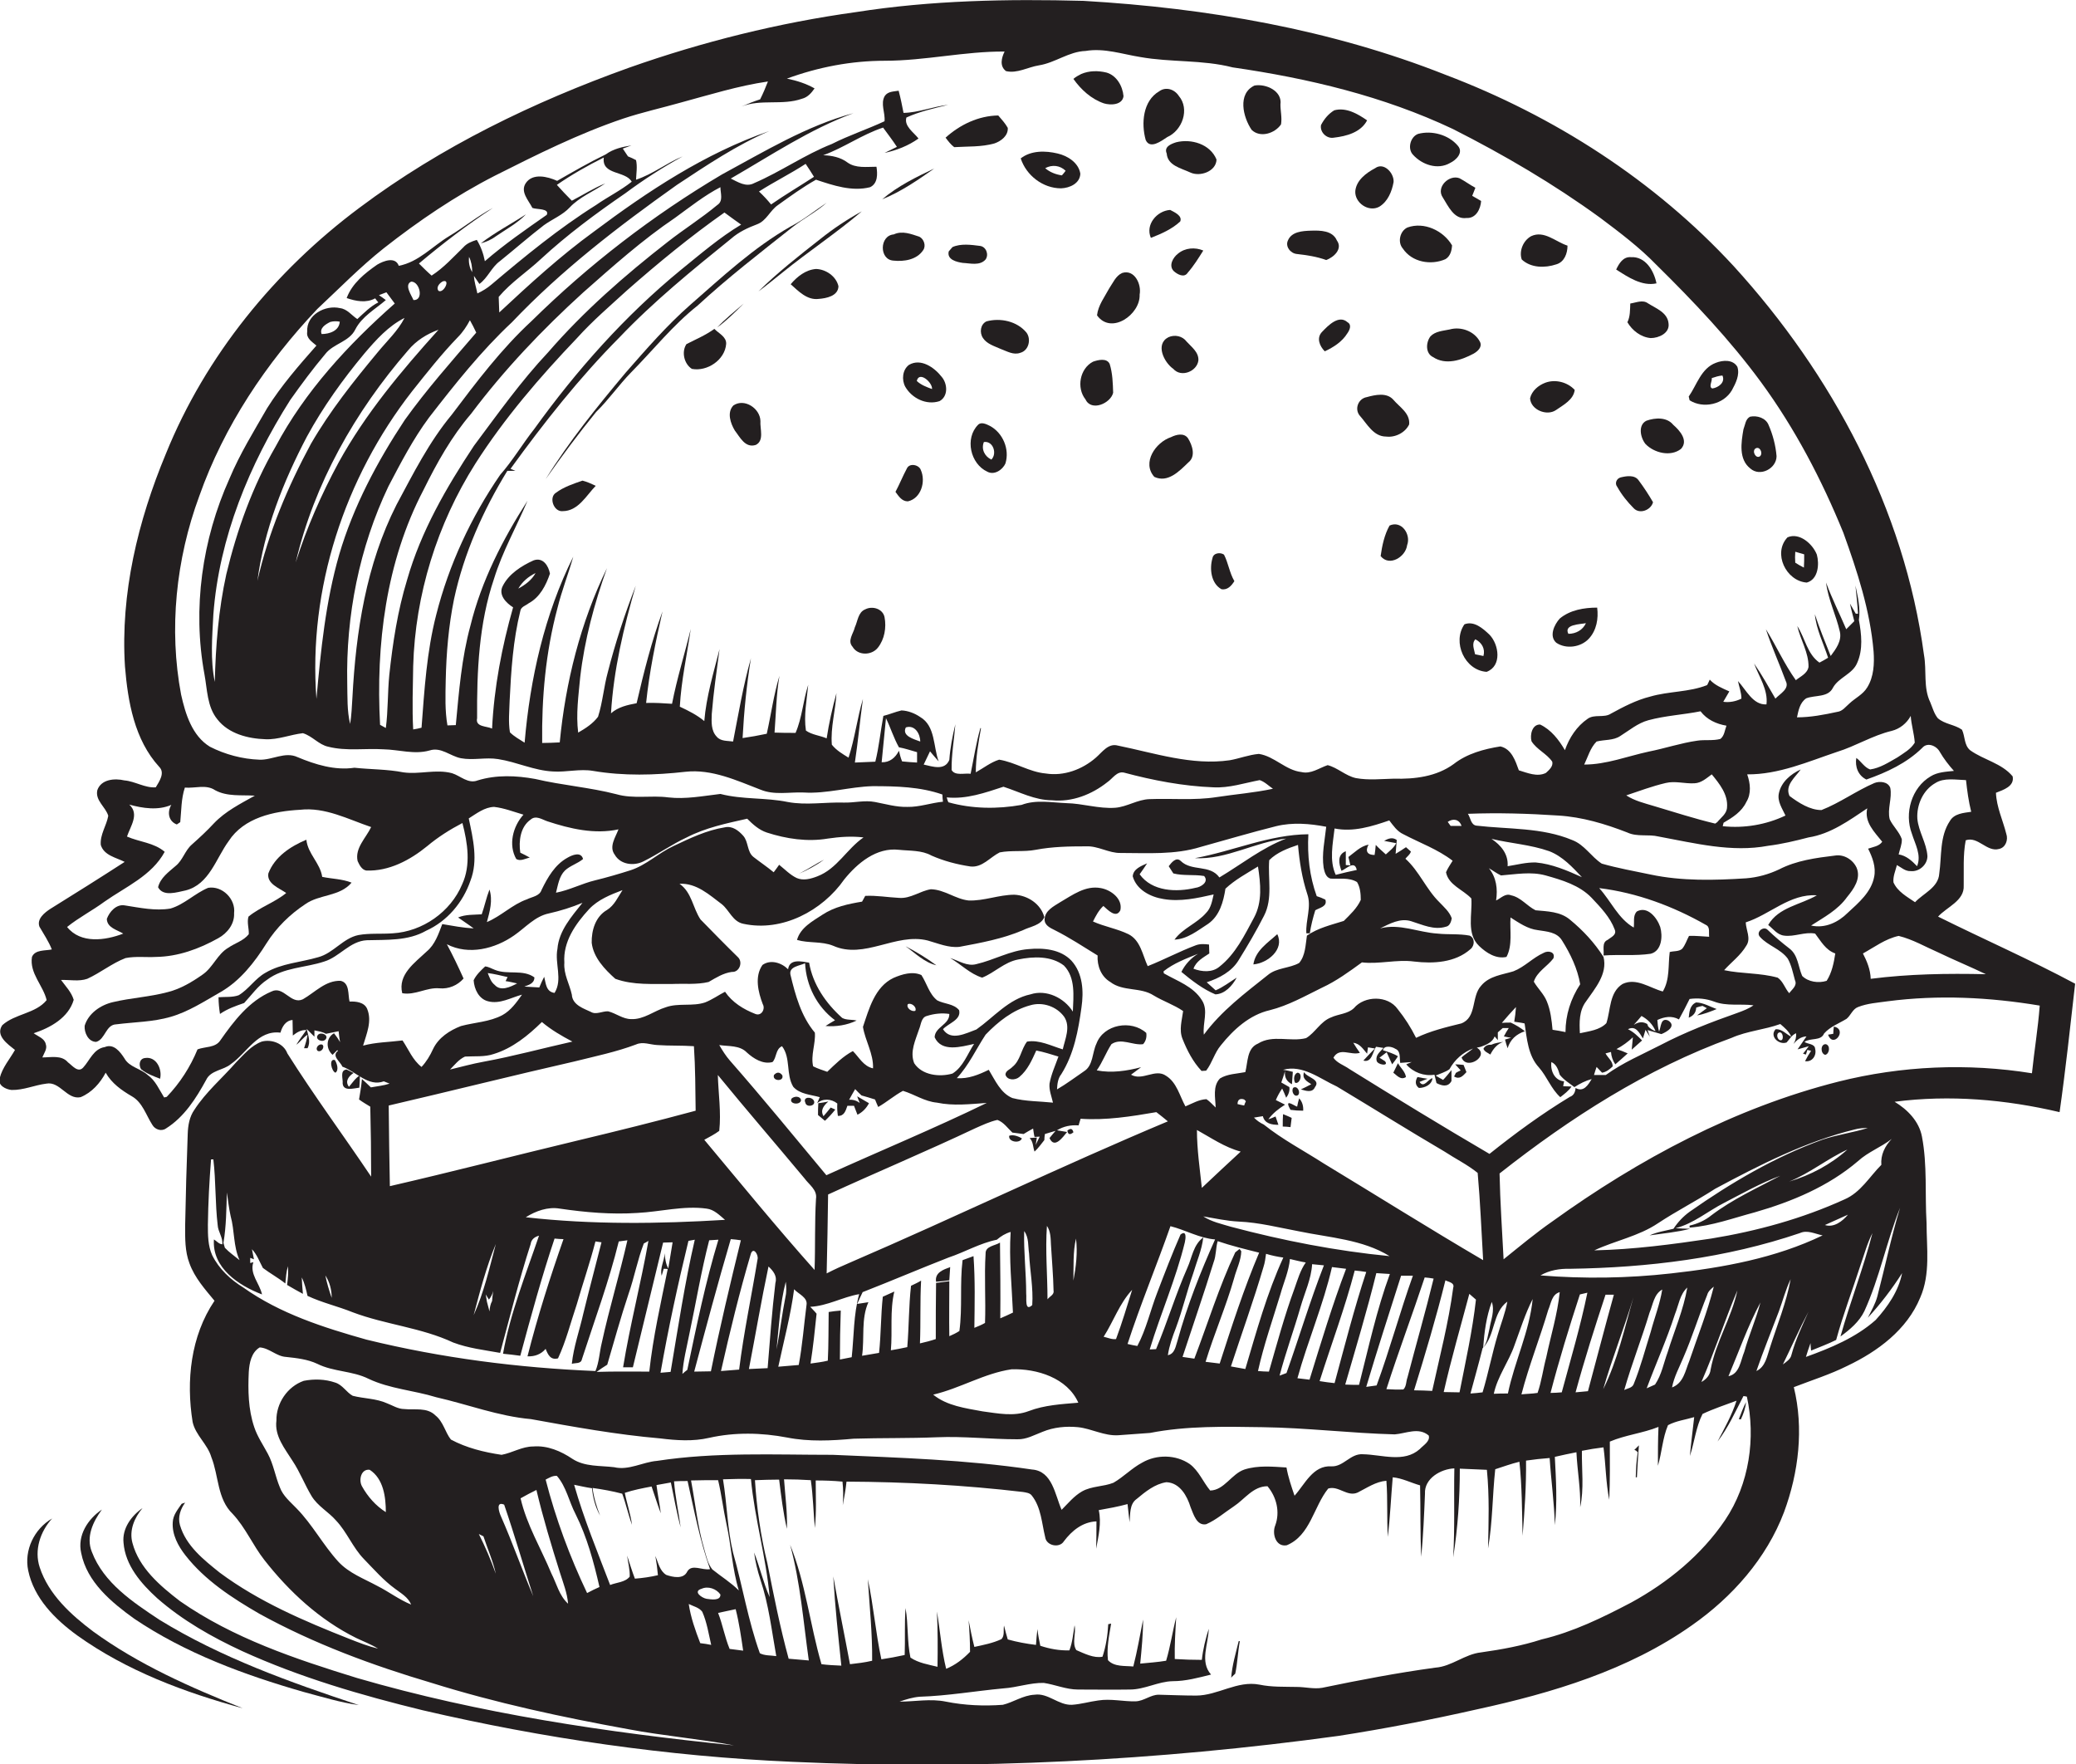<?xml version="1.0" encoding="utf-8"?>
<!-- Generator: Adobe Illustrator 19.2.0, SVG Export Plug-In . SVG Version: 6.00 Build 0)  -->
<svg version="1.1" id="Layer_1" xmlns="http://www.w3.org/2000/svg" xmlns:xlink="http://www.w3.org/1999/xlink" x="0px" y="0px"
	 viewBox="0 0 721 612.6" enable-background="new 0 0 721 612.6" xml:space="preserve">
<g>
	<path fill="#231F20" d="M673.1,318.3c3.1-3.4,9.2-5.5,8.9-10.8c0.1-5.2-0.3-10.5,0.7-15.7c4.3-1.5,7.3,4.2,11.6,3
		c2.3-0.5,3.2-3.2,2.5-5.2c-1.2-4.8-3.4-9.3-3.6-14.3c2.5-1,6.5-2.2,5.8-5.7c-3.8-4.6-10.1-5.7-14.8-9.1c-2.1-1.8-1.7-4.8-2.8-7.1
		c-2.5-1.8-6-1.9-8.4-4c-1.3-1.6-1.8-3.6-2.6-5.5c-2.5-5.1-1.2-11-2.2-16.5c-6.8-50.6-31.9-97.5-66.1-135
		c-27.4-29.7-62.3-52.1-100-66.4C462.2,10.2,419.3,2.8,376.3,0.3c-26.4-0.7-52.9-0.2-79,3.9c-26.8,3.7-53.3,10.3-78.8,19.3
		c-33.2,11.9-65.3,27.4-93.6,48.6C95.5,94,71.4,123.5,57.6,157.6c-9.7,23.3-15.8,48.5-14.2,73.8c1,12.3,3.3,25.5,11.9,34.9
		c2.1,2.1,0,5.1-1.2,7.1c-3.7,0.3-7.2-2.1-10.9-2.4c-3.4-0.8-8.1-0.4-9.4,3.4c-0.8,3.6,2.9,5.8,3.8,8.9c-0.6,3.4-2.9,6.5-2.6,10.1
		c1.1,3.7,5.4,4.4,8.3,5.9c-8.5,5.5-17.1,10.9-25.8,16.3c-2,1.3-4.8,3.5-3.8,6.2c1.5,2.6,3.2,5.1,4.3,7.9c-2.3,0.5-5.8,0-6.9,2.6
		c-0.9,5.7,3.9,9.9,5.1,15c-3.8,4.7-11,4.7-15.4,8.7c-2.5,3.6,1.9,6.6,4.4,8.6c-1.8,3.2-4.4,6.1-5.3,9.8c-0.8,2.5,2.1,3.9,4.1,4.1
		c4.2,0.1,8-1.7,12.1-2.2c4.7-0.9,7.2,5.7,11.9,4.7c3.9-1.6,6.8-4.9,8.7-8.5c2.1,3.7,5.5,6.1,9.1,8.2c3.7,2.1,4.9,6.5,7.1,9.9
		c0.9,1.6,3.1,2.4,4.7,1.3c6.4-4,10.5-10.5,14-16.9c1.6-3.4,6-3.3,8.6-5.5c5.6-3.9,9.3-11.9,17.2-10.9c0.6-2.1,1.8-4.2,4.2-4.4
		c0,1.8,0.1,3.6,0.1,5.4c1.4-1.1,2.8-2,4.7-1.9c-1.2,1.7-2.4,3.3-3.5,5.1c1.4-1,2.4-2.5,3.9-3.5c-0.2,1.6-0.7,3.2-1.2,4.7
		c0.3,0,0.9,0,1.2,0c1.2-2.2,0.2-4.5-0.3-6.7c0.7,0.7,2,2,2.7,2.7l0-2.2c1.4,0.3,2.8,0.5,4,1.2c1.5-0.3,3-0.6,4.4-0.9
		c0.1,1.3,0.3,2.5,0.5,3.8c-0.6-1.1-1.3-2.1-2.1-3.1c-2.8,1.6-2.9,5.4-0.5,7.5c0.4-0.4,1.2-1.2,1.6-1.6c0.1,0,0.2,0.1,0.3,0.2
		c-2.4,1.8,0.8,3.7,1.5,5.5c4.8,1.7,9,7.1,14.4,5.1c0.5,0.2,1.5,0.6,2,0.8c-2.1,0.7-4.3,0.9-6.5,1.3c-1-1-2.1-2-3.1-2.9
		c-0.2,2.4-0.6,4.8-1,7.1c1.2,0.9,2.6,1.7,3.9,2.5c0.2,8.1,0.3,16.2,0.3,24.3c-9.6-14.3-19.9-28.2-29.1-42.8c-1.3-3.5-5.5-5-8.9-4.1
		c-3.7,1.4-6.2,4.5-8.9,7.2c-4.8,5.5-10.5,10.3-14.5,16.5c-1.7,2.4-2.2,5.4-2.3,8.3c-0.4,10.7-0.7,21.3-0.9,32c0,4.3-0.1,8.8,1.5,13
		c1.8,5,5.4,9,8.7,13c-8.3,12.3-9.9,27.8-7.6,42.1c1,4.6,5.2,7.7,6.5,12.2c2.6,6.5,2,14.5,7.4,19.7c4.5,4.8,7,10.9,11,16
		c8.6,11,19.2,20.8,31.9,27.1c2.5,1.2,5.2,2.2,7.6,3.7c-3.4-0.8-6.7-2.1-10-3.4c-15.7-6.2-31.4-12.9-45-23
		c-5.6-4.5-11.7-9.3-13.8-16.5c-0.8-2.8,0.2-5.6,1.8-7.8c-0.3,0.1-0.9,0.3-1.2,0.4c-1.3,1.9-3,3.9-3.1,6.4
		c-0.3,4.3,1.9,8.3,4.4,11.5c6.8,8.7,16.2,14.8,25.7,20.3c18.9,10.4,39.2,17.9,59.8,24c22.4,7,45.3,11.9,68.4,16.1
		c12.1,2.3,24.5,3.3,36.6,5.6c-44.1-4.5-88.3-11-130.9-23.4c-21.4-6.6-43-13.8-61.5-26.7c-6.9-5.3-14.2-11.5-16.5-20.2
		c-1.2-4.4,0.7-8.8,3.5-12.1c-3.9,2.7-7.1,7.1-6.6,12c0.6,7.9,6.1,14.2,11.7,19.3c8.8,7.7,19,13.5,29.6,18.4
		c20,9.1,41.3,15.3,62.6,20.5c42.1,9.8,85,16,128.2,17.9c63.4,2.9,127.1-0.4,189.9-9c16.1-2.5,32.1-5.6,48-9.2
		c26.2-5.7,52.6-13.6,74.7-29.2c14-9.8,25.9-23.2,32-39.3c5.1-13.8,6.9-29.1,3.4-43.4c6.2-2.4,12.6-4.4,18.6-7.4
		c10.5-5,20.7-12.5,25.3-23.7c3.6-8.2,2.2-17.3,2.2-25.9c-0.6-10,0.3-20.1-1.6-30c-1-5.3-5-9.4-9.5-12.1c19.1-2.5,38.6-0.8,57.3,3.6
		c2.1-14.8,3.7-29.7,5.4-44.6C705.2,333.3,689,326.2,673.1,318.3z M673.3,330.8c5.4,2.6,11,4.9,16.4,7.5c-13.4-0.3-26.7-0.1-40,1.6
		c-0.1-3.2-1.3-6.1-2.7-8.8c4-2.2,7.8-5.1,12.4-6.1C664.3,326.2,668.7,328.8,673.3,330.8z M611.3,325.4c2.7,3,7.1,4.1,9.6,7.5
		c1.3,2.3,1.8,5,2.5,7.5c0.9,1.9-1.1,3.2-2,4.5c-1.5-1.7-2.1-4.1-4-5.4c-6.1-1.7-12.5-1.3-18.6-2.6c2.5-2.8,5.7-5.1,7.7-8.5
		c1.7-2.5-0.1-5.4-0.2-8.1c8.4-2.7,15.3-10,24.7-9.4c-5.6,3.3-13.3,4.1-16.9,10.3c1.7,1.3,3.1,3.4,5.5,3.7c3.6,0.5,7.2-1.4,10.8-0.7
		c2,2.6,3.6,5.7,7,6.9c-0.5,3.3-1.2,6.7-3,9.5c-2.8,0.9-6.4,0.4-8.5-1.7c-1.4-3.2-1.4-7.2-4.4-9.5c-2.6-2-5.2-4.2-7.6-6.5
		C612.5,321.4,609.6,323.7,611.3,325.4z M633.1,395.7c-16.6,6-31.9,15-46.3,25.1c-2.2,1.6-4.1,3.6-5.6,5.9c-2.8,0.7-5.7,1.1-8.3,2.3
		c4.7-0.7,9.5-1.1,14.1-2.3c-1.3,0-3.8-0.1-5.1-0.2c6.3-1.6,11.2-5.9,16.9-8.8c6.4-3.3,12.7-6.9,19.5-9.4
		c-8.1,4.3-16.5,8.1-23.9,13.7c-2.2,1.8-4.9,3-7.6,3.6l0,0.7c7.8-0.6,15.1-3.3,22.6-5.3c12.9-3.7,25.6-9,35.9-17.8
		c3.5-3.2,8-4.8,11.7-7.7c-2.4,2.5-3.9,5.6-3.6,9c-4.1,4.1-7.2,9.6-12.8,12c-14.7,6.7-30.4,11-46.3,13.6c-13.4,2-27,3.8-40.6,4.1
		c7.3-3.4,15.4-4.9,22.1-9.4c6.5-4.3,13.4-7.8,19.9-12c15.5-8.3,31.4-16.4,48.5-20.6c1.5-0.4,3-0.5,4.5-0.5
		C643.6,393.3,638.2,394,633.1,395.7z M641.6,399.2c-5.8,5.2-12.8,8.9-20.2,11.1C628.6,407.4,634.6,402.4,641.6,399.2z M641.8,421.8
		c-1.9,2.3-4.9,4.6-8,3.6C636.5,424.2,639.2,423,641.8,421.8z M625.1,428.2c2.6-1.2,5.3,0.3,7.9,0.8c-16.4,7.9-34.6,11.2-52.6,13.2
		c-15.1,1.7-30.3,1.9-45.4,0.7c3.1-1.8,6.7-2.4,10.3-2.3C572.3,440.2,599.5,436.9,625.1,428.2z M557.6,449.6c0.7,0,2.2,0,2.9,0
		c-3.1,11.1-6,22.4-9,33.5c-1.4,0.1-2.9,0.3-4.3,0.4C550.3,472.1,553.9,460.8,557.6,449.6z M542.4,483.5c-1,0.1-2.9,0.2-3.9,0.2
		c3-11.5,6.5-22.9,10.2-34.2c0.8-0.2,1.7-0.4,2.6-0.6C548.9,460.6,545.5,472,542.4,483.5z M567.3,450.5
		c-3.1,10.7-5.5,21.9-10.5,31.9C559.9,471.6,564.1,461.2,567.3,450.5z M572.9,455.8c1.2-2.8,1.5-6.4,4.4-8c-0.8,5-2.7,9.8-4,14.7
		c-1.9,6-3.5,12.2-5.9,18.1c-0.5,1.4-2.2,1.5-3.3,2.1C566.7,473.6,570.2,464.8,572.9,455.8z M581.7,456.4c1.3-3.2,1.7-6.9,4.3-9.3
		c-1.3,7.7-4.5,15-6.8,22.4c-1.4,3.8-2.1,7.9-4.4,11.3c-0.7,0.3-2.2,1-2.9,1.3C575.1,473.5,578.9,465.1,581.7,456.4z M584.6,471.5
		c3.1-7.1,5.4-14.6,8.3-21.8c0.3-1.2,1.3-2.1,2.3-2.9c-2.2,8.8-5.6,17.2-8.5,25.8c-1.4,3.4-2,7.7-6,9.2
		C581.4,478.1,583.2,474.9,584.6,471.5z M603.4,448.1c-2,9.5-7.5,17.9-9.3,27.5c-0.2,1.9-1.5,3.4-3.2,4.3
		C595.5,469.4,599,458.5,603.4,448.1z M611.4,452.3c-1.5,5.8-4,11.3-5.6,17.1c-1.3,3.1-1.6,7.7-5.5,8.5
		C603.9,469.4,607,460.5,611.4,452.3z M537.7,454.9c1-2.3,1.2-5.4,4-6.2c-0.8,7.7-3.1,15.1-4.7,22.7c-1.1,4.1-1.6,8.3-3,12.3
		c-1.9,0.3-3.8,0.3-5.6,0.5C531,474.2,534.8,464.7,537.7,454.9z M523.7,483.9c-1.7,0-3.3,0-4.9,0.1c1.3-6.1,5.2-11.1,7.2-16.9
		c2-5.4,3.7-10.9,6.3-16C531.2,462.4,526,472.8,523.7,483.9z M520.2,463.4c-2,6.6-3.3,13.5-5.3,20.1c-1.4,0.2-2.8,0.3-4.2,0.4
		c1.4-5.2,2.9-10.5,4.2-15.7c4.5-4.4,3.3-12.3,8.6-16.2C522.8,455.9,521.3,459.6,520.2,463.4z M430.5,433.7
		c-0.4,0.3-1.1,0.9-1.5,1.2c-5.6,11.9-9.5,24.6-14.2,36.9c-1.4-0.2-2.7-0.4-4.1-0.6c3.6-11,7.4-21.9,10.8-32.9
		c0.9-2.3,0.7-4.9,1.4-7.3c4.7,1.6,9.6,2.8,14.4,4c-5.3,12.5-9.5,25.5-13.7,38.5c-1.6-0.2-3.3-0.4-4.9-0.6c3-9.8,7.1-19.2,9.9-29
		c0.8-3.1,2.4-6.1,2.5-9.4L430.5,433.7z M412.4,440.2c-4.1,9.3-7,19-10.9,28.3c-0.6,0-1.7,0.1-2.2,0.1c3.8-12.5,9.1-24.5,12.2-37.2
		c0.3-1.3,0.7-4.4-1.5-2.7c-2.9,6.6-5.5,13.4-8.1,20.2c-2.4,6.2-3.8,12.7-6.9,18.5c-1.1-0.2-2.3-0.4-3.4-0.7
		c4.5-13.8,10.1-27.2,14.9-40.9c5.2,1.3,10.1,4.2,15.5,4.6c-5.1,11.4-9.7,23-13,35c-0.7,2-0.9,4.7-3.4,5.2c0.5-3.3,1.6-6.4,2.8-9.5
		c2.3-6.2,3.8-12.6,6-18.9c1.2-4.1,3-8.1,3.5-12.5C414.4,432.3,414,436.7,412.4,440.2z M316.4,446.5c-0.8,7.1-0.7,14.2-1.3,21.3
		c-1.9,0.4-3.8,0.8-5.7,1.1c0.6-6.8-0.4-13.7,1.2-20.4c-1.3,0.6-2.7,1.2-4,1.8c-0.7,6.5-0.6,13-1.3,19.5c-2,0.3-3.9,0.7-5.9,1
		c0.9-6.2-0.4-12.8,2.2-18.6c-1,0.2-2.9,0.4-3.9,0.6c0.6-1.4,1.3-2.8,1.9-4.1c10-3.9,19.8-8.1,29.8-12c5.7-1.9,10.9-5,16.8-6.2
		c1.4-1.2,3-2.2,4.8-2.7c-0.6,9.4,0.4,18.7,0.8,28c-1.5,0.7-2.9,1.4-4.4,2c0.1-8.8,0-17.5-0.1-26.3c-1.7,1.1-5.1,1.2-5,3.8
		c-0.5,8,0.1,16.1-0.2,24.1c-1.2,0.7-2.5,1.2-3.7,1.7c0.1-8.3,0.3-16.6-0.3-24.9c-1.3,0.5-2.5,0.9-3.8,1.4c-1,8.2,0,16.5-1.1,24.6
		c-1.1,0.7-2.3,1.3-3.5,1.8c-0.1-6.3,0-12.7,0-19.1c-1.6,0.2-3.1,0.4-4.6,0.6c-0.1,6.5-0.1,13-0.1,19.5c-1.8,0.6-3.7,1.1-5.5,1.5
		c0.3-7.3,0-14.5,0.4-21.8C318.8,445.4,317.6,445.9,316.4,446.5z M287.8,455.6c-0.1,5.6,0,11.3-0.3,16.9c-2,0.5-4,0.7-6,1
		c0.9-5.7,1.5-11.5,2.1-17.3c-0.7-0.9-1.5-1.6-2.2-2.4c6-0.3,11.2-3.4,17-4.4c-2,7.1-1.8,14.6-2.6,21.9c-1.4,0.3-2.7,0.5-4.1,0.8
		c0-5.7,0.1-11.4,0.3-17C290.5,455.2,289.1,455.4,287.8,455.6z M275.8,447.7c1.5,1.7,4.8,2.8,4.3,5.5c-0.9,6.9-1.4,13.9-2.7,20.8
		c-2.4,0.2-4.8,0.4-7.1,0.6C272.2,465.7,274.6,456.8,275.8,447.7z M269.7,468.6c0.8-7.8,1.2-15.8,3.2-23.5c0.2,1.7,0.3,3.5-0.1,5.2
		C271.6,456.3,270.9,462.5,269.7,468.6z M244.6,395.8c1.8-1,3.6-1.9,5.2-3.1c0.7-6.4-0.3-12.9-0.5-19.4
		c9.9,12.1,20.1,23.9,30.1,35.9c1.6,2.2,4.5,4,4,7.1c-0.5,8.2-0.2,16.5-0.5,24.7C269.8,426.3,257.3,411,244.6,395.8z M223.6,431.8
		c0.4-0.2,1.2-0.6,1.6-0.9c-2.6,14.7-6.4,29.2-8.8,43.9c1.1,0,2.3,0,3.4,0c3.5-14.4,7-28.8,10.5-43.3c0.8,0,2.5-0.1,3.3-0.1
		c-0.5,3-1,6-1.5,9.1c-0.9-1.6-1.1-3.5-1.3-5.3c0,2.7-1.7,5-1,7.8c0.2-0.6,0.5-1.8,0.7-2.4c0.4,0,1.1,0,1.4,0.1
		c-2.4,11.8-5.1,23.6-6.4,35.6c-6.1,0-12.2-0.1-18.3,0.1c1.2-0.9,2.4-1.7,3.7-2.5c2.4-8.2,4.7-16.5,7.4-24.6
		C220.3,443.6,221.4,437.5,223.6,431.8z M182.6,422.7c3.5-2.2,7.7-3.7,11.8-3c8.9,1.3,18,2.1,27,1.5c8-0.4,16-2.6,24-1.5
		c2.6,0.3,4.5,2.3,6.4,3.9C228.8,425,205.6,425.3,182.6,422.7z M239.1,430.9c0.6-0.1,1.7-0.3,2.2-0.4c-3.5,15.1-5.8,30.5-8.4,45.9
		c-1.2,0.1-2.3,0.2-3.5,0.3C232.1,461.3,235.4,446.1,239.1,430.9z M239.4,463.3c2.3-10.8,4.1-21.8,6.9-32.6c1.1-0.1,2.1-0.1,3.2-0.2
		c-4.5,14.8-7.6,30-10.8,45.2c-0.4,0.3-1.3,1-1.7,1.4C237.3,472.4,238.5,467.9,239.4,463.3z M253.8,430.3c1.2,0.1,2.3,0.2,3.5,0.4
		c-3.7,15.1-7.3,30.2-10.4,45.5c-1.9,0-3.9,0.1-5.8,0.1C245.2,460.9,249.3,445.6,253.8,430.3z M260.8,435.3c0.9-2.4,2.7,0.5,2.3,2
		c-2.1,12.8-4.8,25.4-6.4,38.3c-2.1,0.2-4.2,0.3-6.3,0.5C253.5,462.4,256.8,448.8,260.8,435.3z M266.9,439.8
		c1.6,1.5,3.1,3.3,2.4,5.7c-1.2,9.9-1.9,19.7-2.7,29.6c-2.2,0.1-4.3,0.2-6.5,0.3C262.4,463.5,264.4,451.6,266.9,439.8z M198.6,345.4
		c-0.8-3.7-2.9-7.1-2.6-11.1c-0.5-7.3,3.9-13.5,8.6-18.6c3.1-3.3,7.4-5,11.6-6.6c-1.6,2.4-2.8,5.3-5.4,6.9c-4,2.3-5.4,7.1-5.3,11.4
		c0.6,5.1,4.5,9.2,8.2,12.5c6.3,2.3,13.1,1.7,19.6,1.8c4.3-0.2,8.6,0.3,12.8-0.7c2.6-1.5,5.1-3.1,8.1-3.5c2.6,0.2,3.9-3.4,2.1-5.1
		c-4.4-4.3-8.7-8.7-13-13.1c-2.7-4-3-9.4-7.3-12.4c5.9-0.3,10.3,3.8,14.7,7.1c2.6,2.1,3.8,6.1,7.5,6.8c13.4,2.9,27.4-4.5,35-15.4
		c4.6-5.7,11.2-11.2,19-10.3c3.8,0.4,7.9,0.1,11.3,2c4.3,1.9,8.9,3.1,13.6,3.8c4.1,0.4,6.7-3.2,10.1-4.9c4.1-0.8,8.4-0.1,12.5-0.9
		c5.8-1.1,11.6-1.2,17.5-1.2c4.2-0.2,7.9,2.4,12,2.3c9.3,0,18.8,0.7,27.8-2.1c8.7-2.4,17.4-5,26.2-7.2c5.7-1.4,11.7-0.9,17.4,0.2
		c-0.5,4.7-1.6,9.4-0.9,14.2c0.3,1.5,0.8,3.4,2.4,3.8c3,0.2,6.4-0.5,9.2,1.2c1.1,1.8,1.3,4.1,1.3,6.2c-1.3,2.9-3.7,5.1-5.9,7.3
		c-4.4,1.4-8.9,2.4-12.8,5.1c-0.5,3.2-0.5,6.9-2.7,9.5c-3.4,1.9-7.8,1.6-10.9,4.2c-7.9,6.3-16.1,12.4-22.2,20.7
		c-0.5-4,1.7-8.4-0.7-12c-3-4.8-8.5-6.6-13.2-9.3l-0.1-0.7c3.5-2.8,7.8-4.4,12-6.1c-2.5,1.5-4.5,3.7-5.8,6.3c3.6,3,7.5,6,11.8,7.8
		c3.3-0.1,5.9-3,7.4-5.8c-2.4,1.5-4.7,3.3-7.3,4.4c-1-0.9-2.1-1.9-3.1-2.8c4.3-1.4,8.7-3.7,11.1-7.7c3.1-5,6.1-10.1,8.8-15.4
		c3.1-6,1.3-12.9,1.8-19.3c2.7-2.7,6.4-4.1,10-5.3c0.5,5.8,1.4,11.5,3.2,17c1.6,4.5-0.6,9.1-0.3,13.7l1.2,0c0.4-2.7,1.1-5.4,1.9-8
		c1.5-0.9,4.3-1.3,3.5-3.7c-1-0.5-2-0.9-3-1.2c-2.5-6.9-3.3-14.2-2.9-21.5c-13.6,0.1-26.2,5.9-39.4,8.3c11,0.6,20.9-5.7,31.7-6.8
		c-8.4,3.2-15.5,8.9-23.2,13.5c-3.3-4.6-9.6-2-13.4-5.7c-1.6-1.6-3.3,0.6-4.2,1.8c0.4,0.6,1.2,1.9,1.6,2.5c3.5,0.9,7.1,0.3,10.7,0.9
		c1.8,2.1-1.2,3.9-3,4.1c-6.6,1.6-15.1,1.3-19.4-4.7c0.9-1.3,1.8-2.5,2.6-3.8c-2,0.9-4.8,1.9-5,4.5c1.3,4.7,6.2,7.2,10.7,7.9
		c5.8,1,11.7-0.3,17.4-1.6c-0.5,2.2-0.9,4.7-2.6,6.4c-3.2,3.7-8.1,5.3-11,9.3c4.5-0.2,8.1-3.2,11.7-5.5c4-2.8,5.3-7.7,6-12.2
		c3.3-3.1,7.4-5.3,11.3-7.7c0.9,5.9,1.6,12.3-1.4,17.8c-3.3,6.1-6.4,12.6-12,17c-2.5,2.1-6.1,1.8-9,0.7c0.9-2.6,3.4-3.9,5.5-5.3
		c0-0.8-0.1-2.3-0.1-3.1c-1.6-0.2-3.2-0.3-4.7,0.3c-5.6,2.1-11,5-16.6,7.2c-1.8-3.9-2.5-9-6.7-11.1c-3.9-1.9-8.3-2.6-12.3-4.4
		c1-2,2-3.9,3.6-5.4c1.5,1.3,4.4,4.5,5.9,1.5c0.9-4-3.3-7.1-6.8-7.7c-5.3-1-9.8,2.4-14.1,4.9c-2.2,1.4-5.3,2.9-5.4,5.9
		c-0.1,2.1,1.9,3,3.5,3.8c5.2,2.6,10,5.8,14.9,8.8c-0.2,3.6,1.2,7.3,4.4,9.2c4.4,3.4,10.5,1.7,15.1,4.7c3.3,2,7,3.2,10.2,5.4
		c-0.4,3.2-1.5,6.5-0.2,9.7c1.6,4,3.6,7.9,6.6,11.1c0.4,0,1.2-0.1,1.6-0.1c2.1-2.7,2.9-6.2,5.1-8.8c4.4-5.5,10-10.6,17-12.2
		c6.4-1.6,12.2-4.9,18.1-7.8c5-2.3,9.5-5.6,13.9-8.8c6,0.7,12.1-1.1,18.1-0.3c6.7,0.8,14.3,0.4,19.6-4.3c1.5-1.2,1.6-3.9-0.3-4.7
		c-3.7-0.7-7.5-0.3-11.1-0.7c-6.7-0.4-13.2-3.6-20-1.8c3.3-1.6,7-3.7,10.8-2.5c3.9,1.2,7.9,3.2,12.1,1.9c1.3-0.2,1.8-1.8,2-2.9
		c-0.8-2.3-2.7-3.9-4.3-5.6c-4.6-4.5-7-10.8-11.8-15.1c0.6-0.8,1.6-1.4,1.9-2.5c-0.4-0.4-1.3-1.1-1.7-1.5c-1.2,0.8-2.4,1.6-3.6,2.3
		c0.1-1.6,0.3-3.2,0.4-4.8c-1.5-1.1-3-0.5-4.4,0.3c1,0.2,3.1,0.6,4.2,0.8c-0.8,1.6-2.3,2.7-3.6,3.9c-1.2-1.1-2.4-2.1-3.5-3.3
		c-0.1,1.2-0.2,2.3-0.4,3.5c-2.4,0-3.4-1.2-2.1-3.6c-2.9,0.6-4.8,2.7-7,4.3c0.2,0.7,0.5,2.2,0.7,2.9l-1.6-0.1c0-1.2,0-3.6,0-4.8
		c-3.1,1.2-2.4,4.4-1.5,6.8c1.7-0.7,4.6-3.8,5.3-0.3c-2.5,0.5-4.9,1.1-7.3,1.7c-2.3-5-1-10.8-0.4-16.1c6.5,1.3,12.9-0.7,19-2.8
		c1.4,1.8,2.7,3.8,4.9,4.8c5.7,3,11.9,5.2,17.1,9.2c-0.8,1.3-1.7,2.6-2.3,4c0.9,4.5,5.9,6,8.8,9.1c0.4,5.5-1.8,12.2,2.7,16.5
		c2.5,2.4,5.9,4.6,9.5,3.8c2.2-4.1,1.1-9.2,1.4-13.7c3,1.9,6,4,9.5,4.4c3,0.5,6.6,0.6,8.4,3.6c2.9,4.6,5.4,9.8,6.3,15.2
		c-3.3,5-5.1,10.7-5.1,16.6c-1.5-0.3-3-0.6-4.5-0.8c-0.3-3.3-0.7-6.8-2-9.9c-1-2.5-3.1-4.4-4.5-6.8c1.1-3.5,4.7-5.3,6.8-8.1
		c0.8-2.3-1.9-2.8-3.4-1.9c-3.8,1.7-6.6,4.9-10.5,6.4c-3.9,1.2-8.4,1.6-11.2,5c-3.5,3.8-1.4,11-6.9,13.1c-5.3,1.3-10.7,2.6-15.7,5
		c-1.8-3.6-3.9-6.9-6.4-10c-3.4-4.8-11.5-4.7-15.2-0.3c-2.1,2-5.3,2-7.9,3.2c-3.7,1.4-5.5,5.3-8.7,7.2c-5.5,1.4-11.6-1.3-16.7,1.9
		c-3.9,1.6-3.5,6.5-4.4,9.9c-3,0.6-6.2,0.6-8.8,2.2c-2.6,2.7-1.6,6.7-1.5,10.1c-1.1-1-2-2.1-3.2-2.9c-2.6,0.1-4.9,1.5-7.3,2.5
		c-2-3.6-3-8.3-6.7-10.6c-3.8-2.7-8.2,1.9-12.2-0.4c1.2-0.9,2.3-1.7,3.5-2.6c-5,1.3-10.2,2.1-15.4,1.1c2-2.8,3.2-6.2,5.1-9.1
		c3.4-2.3,7.4,0.5,11,0c1-1.1,1.3-2.5,1.1-3.9c-5.2-4.7-14.8-3-17.3,3.7c-1.5,3.1-1.1,7.6-4.3,9.6c-3.1,2.1-6.1,4.4-9.4,6.3
		c0.1-1.9,0.3-3.8,1.5-5.3c4.4-7,5.9-15.2,7-23.2c0.8-5.5,0.5-11.8-3.5-16.2c-3.8-4-9.8-4.5-15-4c-6.3,0.5-11.9,3.8-18,5.2
		c-3.2,0.9-6.1-1.2-9.1-2.1c3.8,2.2,6.9,5.5,11.1,6.8c4.3-1.7,7.7-5.4,12.5-6.3c5.3-1.1,11.5-1.3,15.9,2.1c4.1,4.2,3.3,10.6,3.1,16
		c-3-4.8-9.2-7.8-14.7-6c-7.6,1.6-12.7,7.9-18.8,12.2c-3.6,1.3-8.9,4.2-11.6-0.1c1.9-2.1,6.4-3.2,5.6-6.6c-1.9-2.3-5.1-2.1-7.6-3.4
		c-2.8-2.2-3.6-5.9-5.5-8.8c-3.1-1.4-6.7-0.3-9.7,1c-6.5,3.1-8.5,10.8-10.6,17c0.8,4.9,3.7,9.3,3.5,14.4c-3.3-0.7-4.8-3.8-7-6
		c-3.4,1.8-6.2,4.6-8.9,7.2c-1.7-0.6-3.3-1.1-4.9-1.9c-0.9-3.9,0.9-7.8,0.6-11.7c-4.8-5.7-6.8-13.1-8.5-20.2c-0.5-2.8,3.3-3,5.1-3.9
		c0.4,7.8,4.1,15.1,10.4,19.8c-1.1,0.6-2.2,1.3-3.3,2c3.7,0.3,7.5-0.3,10.8-1.9c-1.7-0.4-3.5-0.1-5-0.9
		c-5.7-5.1-10.2-11.6-11.5-19.2c-2.6-0.4-6.8-1.5-7.3,2.3c-2.3-2.3-6.1-3.5-8.9-1.5c-2.8,4-1.5,9.4,0.1,13.6c1,1.7-0.5,4.3-2.6,3.4
		c-4.1-1.6-8-4-10.5-7.7c-2.3,1.2-4.4,2.7-6.9,3.7c-4.4,1.5-9.3,0.1-13.7,1.7c-4,1.2-7.6,4.3-12,4.1c-2.9,0-5.2-2-8-2.7
		c-2-0.1-4.2,1.3-6,0.2C203,350.3,198.8,349.1,198.6,345.4z M198.8,361.7c-10.3,2.3-20.5,5.1-30.9,7c-3.9,0.7-7.8,1.8-11.6,2.7
		c1.6-1.6,3-3.5,5.2-4.5c3.3-0.2,6.8,0.2,10-0.9c6.5-2,11.9-6.4,16.7-11.1C191.4,357.6,195,359.7,198.8,361.7z M328.8,276.9
		c6.8,0.7,13.3-1.6,19.7-3.7c5.6,1.8,10.9,4.7,16.9,4.7c6.9,0.7,13.8-2,19.2-6.3c1.8-1.2,3.3-3.9,5.8-3.3c10.1,2.7,20.5,4.7,31,5.1
		c5.5,0.3,10.8-1.5,16.1-2.5c1.8,0.6,3.1,2,4.6,3c-6.5,1.4-13.1,1.9-19.6,2.9c-7.7,1.2-15.5,0.4-23.2,0.7c-4.2,0.1-7.9,2.7-12,3
		c-5.7,0.4-11.3-1.5-16.9-1.6c-5.2-0.2-10.6-1.3-15.6,0.6c-8.4,1.5-17.2,1.4-25.4-0.9C329.2,278.3,328.9,277.4,328.8,276.9z
		 M502.8,285.4c1.9-1.3,4-0.9,4.8,1.4c-1.3,0-2.6,0-3.8,0C503.5,286.4,503,285.7,502.8,285.4z M430.9,399.9
		c-4.5,4.1-9,8.4-13.5,12.6c-0.7-6.7-1.7-13.3-1.7-20.1C420.6,395.1,425.3,398.4,430.9,399.9z M429.8,383.4c0-1.5,0.8-2.1,2.3-1.6
		l0.6,0.6c-0.2,0.4-0.5,1.1-0.6,1.5C431.4,383.8,430.3,383.5,429.8,383.4z M430.2,424.2c7.1,0.3,14,2.1,21,3.4
		c10.6,2.2,22,2.8,31.4,8.6c-18.6-1.8-37-5.4-55.1-10.2c-3.3-1-6.7-1.7-9.6-3.6C422,423.1,426.1,424,430.2,424.2z M459.7,404
		c-7-4.5-14.3-8.3-20.8-13.5c-1.3-0.6-2.4-1.4-3.4-2.4c1-0.2,2-0.3,3.1-0.5c0.6,2.6,3.1,3,5.4,3c-0.3-1-0.7-1.9-1-2.9
		c-0.6,0.3-1.9,0.8-2.5,1c1.5-2.1,3.6-3.7,5.8-5.1c-0.8-0.4-2.4-1.2-3.2-1.6c0.6-1.4,1.3-2.7,2.2-4c0.4,0.8,1.1,2.4,1.4,3.2
		c0.8-1.1,1.3-2.4,1.1-3.7c-0.9-0.5-1.9-1.1-2.8-1.6c0.5-1.3,0.9-2.7,1.3-4c-0.3,2.2,0.6,3.7,2.4,4.6c0.1-1.1,0.2-3.2,0.3-4.3
		c-0.8-0.2-2.5-0.6-3.4-0.7c6.8-1.9,12.8,3.1,18.7,5.8c12.5,7.5,24.8,15.2,37.4,22.6c3.8,2.5,7.9,4.5,11.5,7.4
		c0.9,10,1.3,20.2,1.9,30.3C496.5,426.7,478.2,415.2,459.7,404z M365.7,382.9c-4.7-0.5-9.5-0.4-14.1-1.6c-4.1-1.7-6-6.2-8.2-9.8
		c-3.5,1.7-7.1,3.2-11.1,2.9c4.2-4.5,6.7-10.1,10-15.1c4.3-4.5,9.5-8.6,15.5-10.2c4.3-1.3,9.2,0.4,11.8,4c2.3,3.5,0.3,7.7-0.5,11.3
		c-4-1.2-8.1-3.4-12.4-2.7c-2.1,2.7-2.3,6.6-5.1,8.8c-0.8,0.9-2.4,1.3-2.4,2.7c0.6,2,3.4,2,4.8,0.8c2.9-2.4,4.4-5.9,5.9-9.2
		c2.6,0.5,5.1,1.3,7.7,2.1c-1.1,3.1-2.5,6.1-3.1,9.4C364.3,378.6,365.2,380.7,365.7,382.9z M290.8,383.2c-0.1,1.5,0,2.9,0.2,4.3
		c2.2,0.1,2.7-1.8,3.3-3.5c0.6,0,1.7,0,2.3,0c0.4,1,0.8,2.1,1.2,3.1c1.8-0.9,3.1-2.3,4-4c-1.4-0.8-2.7-1.6-4.1-2.4
		c0.2,0.6,0.6,1.7,0.9,2.3c-1.1-0.8-2.3-1.2-3.7-1.1c0.7-1.3,1.4-2.5,2.1-3.7c0.7,0.7,1.4,1.5,2.2,2.2c1.5,0.4,3.1,0.9,4.7,1.4
		c0.3,0.7,0.8,2,1.1,2.6c3-1.7,5.6-4,8.6-5.6c4,1.2,7.5,3.7,11.8,4.1c5.7,1.2,11.5,0.5,17.3,0.1c-18.3,8.9-37.2,16.7-55.7,25.1
		c-11.1-13.3-22-26.7-33.5-39.8c-1.4-1.6-2.6-3.5-3.7-5.4c3.2,0.5,7.1,0,9.6,2.6c2.3,2.1,5.6,4.2,8.9,3.3c1.5-1.6,1-4.5,3.3-5.5
		c3.1,4.1,1.3,9.8,3.9,14.1c2.3,2.6,6.1,2.7,9.2,3.6c-0.2,0.5-0.7,1.6-0.9,2.1C285.7,381.4,288.7,381.5,290.8,383.2z M338.3,362.5
		c-2.3,3.5-3.8,8-7.5,10.3c-4.5,1.3-10.6,0.6-13.3-3.6c-1.6-4,0.5-8.1,1.7-11.8c0.7-1.6,0.7-4.1,2.7-4.6c2.5-0.8,5.2-1.1,7.8-0.7
		c0.1,3.7-5,4.5-5.1,8.1C327,365.5,333.8,363.5,338.3,362.5z M317.9,351c-1.2,0.5-3.3-1-2.6-2.3C316.5,348.1,318.5,349.7,317.9,351z
		 M351.3,475.5c8.8-0.3,19.4,3,23.2,11.6c-5.8,0.5-11.7,0.8-17.2,2.9c-5.2,2-10.8,0.8-16.1,0.1c-5.9-1.1-12.3-1.9-17.1-5.8
		C333.5,482.1,341.8,476.9,351.3,475.5z M356.4,449.3c0-7.3-0.9-14.5-0.7-21.8c1.7,2.3,1.3,5.2,1.7,7.8c0.3,6,1.5,11.9,1.1,17.9
		C355.8,455.7,356.6,450.7,356.4,449.3z M363.6,425.7c1.3,1.9,1.3,4.3,1.4,6.5c0.3,5.3,0.8,10.7,0.9,16c0.3,1.4-1.4,2-2.1,3
		C363.8,442.8,363,434.3,363.6,425.7z M372.8,444.7c0.1-4.9-0.2-9.9,0.9-14.6C374.3,435,373.7,439.9,372.8,444.7z M295.3,438.4
		c-2.8,1.2-5.5,2.4-8.2,3.8c0.2-9.2,0.4-18.3,0.5-27.4c17-7.8,34.2-15,51.1-23c2.5-1.1,5-2.3,7.7-2.9c2.2,0.8,3.6,2.9,5.2,4.4
		c1.3,0.2,2.6,0.3,3.9,0.5c1.1-0.7,2.2-1.3,3.3-1.9c0.1,0.7,0.3,2.2,0.5,2.9c0.4,0,1.3-0.1,1.8-0.1c-0.5,1-1,2-1.4,2.9
		c0.1-0.7,0.3-2,0.4-2.6c-0.6,0-1.8,0.2-2.5,0.2c1.3,1.3,1.1,3.1,1.7,4.7c1.3-1.2,2.3-2.6,3.4-4c0-0.5,0.1-1.6,0.2-2.1
		c1.2-0.4,2.4-0.7,3.7-1.1c-0.7,0.8-1.4,1.6-2.1,2.5c1.7,3.9,4.6-0.3,6.1-2.1c-0.9-0.2-2.6-0.4-3.5-0.6c2.3-1.4,4.8-1.9,7.5-1.7
		c0.2-0.6,0.5-1.8,0.7-2.3c8.8,0.6,17.6-0.8,26.3-2.3c1.3,1,2.7,2.1,4,3.2C368.4,405,332.2,422.5,295.3,438.4z M393.2,447.9
		c-1.8,5.7-3.5,11.5-5.6,17.1c-1.5,0.2-2.9-0.5-4.3-0.8C386.7,458.9,388.8,452.6,393.2,447.9z M438.8,440c0.5-1.5,0.7-3.1,0.9-4.6
		c2,0.6,3.9,1,6,1.3c-5.7,12.4-9.3,25.6-13.2,38.7c-1.7-0.3-3.3-0.6-5-0.9C431.3,462.9,435.4,451.6,438.8,440z M444.7,449.4
		c1.1-4,2.9-7.9,3.3-12.2c1.8,0.4,3.6,0.9,5.5,1.2c-1.9,2.7-2.8,5.9-3.9,9c-3.5,9.5-6.1,19.2-8.9,28.9c-1,0-2.8-0.1-3.8-0.2
		C438.9,467.1,442,458.3,444.7,449.4z M451.7,453.8c1.4-4.9,3.7-9.6,4-14.8c1.4,0.1,2.7,0.3,4.1,0.4c-4.8,12.3-8.6,25-13,37.4
		c-0.6,0.2-1.8,0.7-2.4,0.9C446.5,469.7,449.4,461.8,451.7,453.8z M462.6,440c1.6,0.2,3.3,0.4,4.9,0.6c-4.8,12.6-8.7,25.6-12.7,38.5
		c-1.4-0.2-2.8-0.3-4.2-0.5C454.2,465.6,459.6,453.1,462.6,440z M470.5,441.2c1.3,0.1,2.7,0.3,4,0.5c-4.2,12.7-7.5,25.7-11,38.6
		c-1.8-0.2-3.5-0.4-5.2-0.7C462.4,466.7,467.1,454.2,470.5,441.2z M478,442.1c1.6,0.1,3.1,0.2,4.7,0.3c-4.6,12.5-7.4,25.6-10.7,38.5
		c-1.6,0-3.3,0-4.8-0.1C470.9,468,474.8,455.1,478,442.1z M486.6,443c1.4,0,2.7,0,4.1,0c-4.5,12.6-8,25.6-12.6,38.1
		c-0.9,0.1-2.7,0.4-3.6,0.5C478.3,468.8,482.5,455.9,486.6,443z M494.8,443.6c1,0.1,2.1,0.2,3.1,0.4c-2.8,11.5-6.1,22.9-9.1,34.4
		c-0.5,1.3-0.3,3-1.4,4.1c-2,0.1-4,0-5.9-0.1C485.7,469.3,490.5,456.6,494.8,443.6z M502,444.6c1.1,0.6,3.3,0.8,2.7,2.6
		c-1.6,12.1-4.7,23.9-7.3,35.8c-2.1-0.1-4.2-0.2-6.3-0.2C495,470.2,498.8,457.5,502,444.6z M510.3,449.3c0.6,0.5,1.7,1.5,2.3,2
		c-1.2,10.8-3.6,21.5-5.7,32.2c-1.8,0-3.7-0.1-5.5-0.1C504,471.9,507.3,460.6,510.3,449.3z M517.3,461.4c-0.6,2.3-0.7,4.7-2.2,6.6
		c0.4-5.4,1.1-10.8,3-15.9C519.2,455.2,517.8,458.3,517.3,461.4z M517.3,400.7c-16.4-9.6-32.6-19.5-48.7-29.5
		c-1.8-1.3-4.2-2-5.5-3.9c2.1-3.8,6-0.7,9.2-1.7c-0.8-1.1-1.6-2.3-2.3-3.5c2.3,0.3,3.4,2.2,4.8,3.8l0.3-2.2l2.4,0.4
		c-1.4,1.4-2.7,2.8-4,4.2c3,0.8,3.2-3,4.4-4.8c0.6,0.1,1.9,0.3,2.6,0.4c-1.1,1.3-2.8,2.4-2.4,4.4c0.2,1.5,4.5,2.1,2.9,0.2
		c-0.5-0.3-1.4-0.9-1.9-1.2c0.6-0.5,1.9-1.4,2.5-1.9c0.6,1.4,1.3,2.8,1.9,4.2c0.7-0.9,1.4-1.8,2-2.8c-1.6-1-3.4-1.5-5.2-2.1
		c0.4-1.8,3.1-1.3,4.3-0.5c2,0.8,1.4,3.2,1.7,4.9c1.4-0.1,2.7-0.2,4-0.3c-0.5,0.2-1.5,0.6-1.9,0.8c2.4,2.8,6.2,4.2,9.8,3.6
		c0.2,1,0.5,1.9,0.7,2.9c1.9,1,4,1.5,5.2-0.7c0-0.9,0-2.8,0-3.8c-0.7,0.9-2.1,2.6-2.9,3.4c-0.9-0.5-1.8-1-2.6-1.5
		c1.6-0.7,3.4-1.2,4.8-2.2c1.8-3.3,4.7-5.9,8.2-7.2c-1.3,1.1-2.8,2-4,3.1c1.7,4.7,10-0.6,5.3-3.4c0.4-0.1,1.1-0.2,1.4-0.3
		c1.9-0.7,4-1.5,4.8-3.6c0.3,0.3,0.8,1,1.1,1.3c0-0.7,0-2,0-2.7c0.4-0.4,1.3-1.1,1.7-1.5c0.5,0,1.6,0,2.1,0
		c-0.6,0.9-1.2,1.9-1.7,2.9c0.6,0.1,1.9,0.4,2.5,0.5c-0.5,0.1-1.5,0.4-2.1,0.6c0.2,0.8,0.6,2.2,0.9,3c0.9-3,3-4.9,6-5.9
		c-1.5-1.2-3.2-2.2-4.9-3c-0.8,0-2.3,0-3.1,0.1c1.6-1.9,3.2-3.7,4.9-5.5c-0.1,1.7-0.3,3.4-0.6,5.1c1.2,0.2,2.4,0.3,3.6,0.6
		c0.8,5.3,1.2,11.2,5,15.3c2.8,3.2,4.2,7.4,7.4,10.3c1.4-1.1,2.9-2.2,3.9-3.7c-0.7,0-2.2-0.1-2.9-0.1c0.1-0.4,0.2-1.3,0.3-1.7
		c-3.3-0.3-4.8-3.7-4.4-6.7c1.8,0.8,2.4,2.7,2.9,4.4c1.4,1.8,3.3,2.9,5.1,4.3c1.9-1.2,3.8-2.2,6-2.8c-1.2,2-2.8,4.7-5.6,3.1
		c-0.1,1.4-0.6,2.6-2,3.1C535.3,386.9,526.2,393.6,517.3,400.7z M548.7,358.8c-0.2-3.7-0.3-7.8,2.1-11c3.1-4.5,7.6-9.6,6.1-15.5
		c-3.1-4.9-7.1-9.2-11.6-12.9c-3.4-2.9-7.9-2.9-12-3.3c-3-1.5-5.1-4.5-8.5-5.2c-2-0.8-3.5,1-5.2,1.8c0.6-4,0.1-8-2.5-11.2
		c1.4,0.8,2.7,1.8,4.2,2.5c5.2-0.4,10.4-1.4,15.5,0c5.7,1.6,11.8,3.4,16,7.8c3.1,3.3,6.4,6.7,8,11c0.8,1.9-1.4,2.7-2.5,3.6
		c-2.1,0.9-1.1,3.6-1.4,5.4c5.5-0.4,11,0.2,16.4-0.6c3.9-1,4.2-6.2,3.3-9.3c-1.1-3.2-4.4-7.4-8.1-5.4c-1.5,1.5-0.8,3.8-1.1,5.6
		c-5.4-3.1-7.9-9.2-12-13.7c13.1,1.6,25.7,6.3,37.1,12.8c1.5,0.7,0.9,2.7,1.1,4.1c-2.3-0.1-4.6-0.4-7-0.3c-0.8,1.5-1.3,3.2-2.4,4.5
		c-1.2,1-2.9,0.7-4.3,1.1c-0.6,4.6,0.1,9.5-2.4,13.7c-4.5-1.2-9.2-4.9-14-2.6c-4.6,2.9-4.1,9-5.6,13.6
		C555.6,357.7,551.9,358.1,548.7,358.8z M518,291.3c6.7,1.6,13.6,2,20.1,4.3c4.6,1.8,8,5.5,11.3,9c-5.1-2.3-10.4-4.6-16-5.1
		c-3.3-0.1-6.6,0.8-9.8,1.3C523.9,296.6,521.3,293.5,518,291.3z M575,358.1c-1.1-0.4-1.9-0.9-2.6-1.7l-0.3-0.8
		c-1.5-0.9-3-0.8-4.7,0.3c0.9-1,1.8-2,2.7-3.1C572.3,354,574,355.7,575,358.1z M554.5,370.5c0.5,0.5,1.4,1.5,1.9,2
		c1.4-0.2,2.7-1.2,3.7-2.2c0-1.8-1.7-3-2.5-4.5c0.5-0.1,1.4-0.4,1.9-0.5c0.1,1.5,0.6,3,1.5,4.3c1.5-1.3,2.9-2.5,4.3-3.8
		c-1.3-0.6-2.6-1.1-3.9-1.5c2.1-1.1,4-2.5,5.7-4.1c-0.1,1.1-0.3,3.2-0.4,4.3c1.2-1.1,2.4-2.1,3.6-3.2c-1.5-1.5-3-3-4.9-3.9
		c2.7-1.4,3.9,1.2,5.2,3.2l0.9-3c0.5,0.8,1,1.6,1.5,2.4c-0.2-0.6-0.6-1.7-0.8-2.3c1.6,0.5,3.2,0.9,4.8,1.4c2-0.8,5.3-2.8,2.4-4.7
		c-2.7-1.2-2.5,2.3-3.2,3.8c-0.4-1.3-0.5-2.7-0.6-4c2.4-1.1,5-1.6,7.5-0.2c1.3-2.3,2.5-4.7,3.7-7.1c2.9-0.4,5.8-0.1,8.5,0.9
		c4.4,1.7,9.1,0.7,13.7,1.3c-1.7,1.2-3.6,1.9-5.5,2.6c-9.1,3.2-18.2,6.7-26.8,11.2c-6.4,3.3-13.1,6.1-19,10.4c-1.4,0-2.8,0-4.1,0
		C553.9,372.2,554.2,371.4,554.5,370.5z M629,321.4c4.5-2.9,9.3-5.4,12.5-9.9c2.3-2.8,4.9-6.4,3.3-10.2c-1.3-2.8-4.4-4.7-7.5-4.2
		c-6.6,0.8-13.4,1.7-19.4,4.8c-3.6,1.7-7.5,2.8-11.5,3.1c-11,0.7-22.2,1-33.1-1.3c-5.7-1.2-11.4-2.2-17-3.8c-3.7-2.4-6-6.6-10.3-8.2
		c-10.5-4.4-22.2-3.7-33.3-5c-1.9-0.3-2-2.8-2.9-4.1c10.4-0.4,20.9-0.1,31.4,0.6c8.3,0.5,16.3,2.9,24,5.9c3.4,1.6,7.3,0.5,10.9,1.4
		c12.5,2.3,25.3,5.6,38,3.2c4.8-0.6,9.4-1.7,14-2.9c7.7-1.2,14.1-5.9,20.4-10.1c-1.1,4.8,2.5,8.2,5.2,11.6c-1.1,1.6-3.2,1.8-4.9,2.4
		c1.5,3,2.8,6.4,2.1,9.8c-1,5.3-5.4,9-9.2,12.5C638.5,320.2,633.9,322.5,629,321.4z M597.5,256.6c-2.6,0.7-5.4,0.2-8,0.6
		c-5.7,0.8-11.3,2.7-16.9,3.8c-7.4,1.6-14.7,4.5-22.4,4.5c1.3-2.7,2.1-5.8,4.3-8c2.7-0.7,5.8-0.3,8.2-1.9c3.2-2,6.1-4.5,9.8-5.5
		c5.9-1.6,12.1-1.9,18.1-3.1c2.2,2.9,5.5,4.4,9,5C599,253.6,598.9,255.5,597.5,256.6z M599.8,280.4c-0.1,2.2-2.1,3.5-3.4,5.1
		l-0.7,0.5c-7.2-1.7-14.2-4-21.3-6.1c-3.3-1-6.7-1.8-9.6-3.7c4.5-1.5,9-3.2,13.7-4.3c3.3-0.8,6.6,0.3,10,0.1c2.4-0.1,4.2-1.8,6-3.1
		C597.2,272.2,600.2,275.9,599.8,280.4z M682.8,270.9c0.4,3.7,0.9,7.4,1.8,11c-2.7,0.4-5.9,0.6-7.4,3.2c-3.6,5.4-2.8,12.1-3.7,18.3
		c-0.3,4.8-5.5,6.8-8.4,9.9c-2.8-1.9-6.1-3.7-7.5-6.9c-0.2-2.1,0.7-4,1.2-6c1.5,0.8,2.9,2.2,4.8,2.1c2.9,0.3,5.8-2.2,5.8-5.2
		c-0.3-4.6-3.1-8.5-3.5-13c-0.3-4.8,2-10,6.3-12.4C675.2,270,679.2,270.8,682.8,270.9z M663.6,248.6c0.2,3.1,1.2,6.2,1.4,9.3
		c-1.4,2.3-3.8,3.6-6,5.1c-3,1.7-6,3.7-9.5,4.2c-2-0.7-3.1-2.8-4.8-4c-0.5,3,0.6,6.1,3.5,7.5c7.1-2.5,14-5.7,19.4-11
		c1.8-2.1,5-0.7,6.1,1.4c1.4,2.4,3.1,4.6,4.9,6.6c-2.8,0.3-5.7,0.4-8.1,1.9c-6.6,3.9-9.2,12.8-6.5,19.9c1.1,3.6,3.4,7.4,1.8,11.3
		c-1.8-1.9-3.8-3.7-6.4-4.1c0.4-1.8,1.2-3.5,1.1-5.3c-0.9-2.6-3.1-4.5-4.2-6.9c-0.9-3.6,0.9-7.3,0.2-10.9c-0.8-2.2-3.7-2.4-5.5-1.7
		c-6.3,2.7-12,6.9-18.4,9.4c-4,0-7.9-2.5-11.1-4.9c-1.7-3.7,2-6.5,3.9-9.2c-3.5,1.6-6.8,4.4-7.6,8.3c-0.6,2.8,1.2,5.3,2.3,7.7
		c-6.7,3.2-14.4,4.5-21.8,3.7c0.1-0.3,0.2-0.9,0.3-1.2c3.1-1.8,6.3-3.8,7.9-7.2c1.8-2.9,1.4-6.5,0.3-9.6c10.9,0.1,21.1-4.4,31.2-7.8
		c6.5-2,12.3-5.7,19-7.3C659.8,253.1,662.2,251.2,663.6,248.6z M69.2,172.3c8.6-24.4,23.3-46.3,41-65c7.6-7.1,14.9-14.6,23.1-21.1
		c12.1-9.5,24.9-18.2,38.6-25.2c14.5-7.3,29.1-14.6,44.5-19.8c6.6-2.2,13.4-3.7,20.1-5.6c10-2.7,19.9-5.8,30.2-7.3
		c-0.8,2.1-1.7,4.2-2.7,6.2c-2.2,0.7-4.4,1.6-6.5,2.5c6.8-2.7,14.2-0.3,21-2.7c2-0.5,3.3-2,4.4-3.6c-3-1.7-6.2-2.7-9.6-3.4
		c10.9-4,22.4-6.2,34-6.2c14,0,27.7-3.3,41.6-3.2c-1.1,2.2-1.8,5.1,0.5,6.8c3.9,0.9,7.6-1.4,11.4-2c5.7-0.9,10.4-4.8,16.2-5
		c6.5-1.1,12.7,1.1,19,2.1c10.6,1.9,21.6,0.9,32.1,3.6c26.3,3.8,52.4,10,76.5,21.4c17.8,9,35,19.1,51.1,30.8
		c6.8,5.1,13.7,10.3,19.6,16.4c13,12.8,25.5,26,36.3,40.7c11.8,16.1,21.1,33.9,28.6,52.3c4.8,13.3,9.3,27,10.5,41.2
		c0.3,4.2,0.1,8.8-2.2,12.5c-1.5,2.5-4.2,3.7-6.2,5.6c-1.3,1.1-2.4,2.7-4.2,2.9c-4.6,1-9.3,1.9-14,1.9c0.5-2.4,1-5.1,3.2-6.6
		c3.1-1.2,7.6-0.2,9.3-3.7c2-3.6,6.8-4.7,8.4-8.6c2.1-4.7,1.5-10,0.6-14.9c0.6-4.1-0.4-8.1-1.2-12c0.3,3.3,0.7,6.5,0.9,9.8l-0.8,0
		c-0.5-0.9-1.5-2.6-2-3.5c0.4,2,1,4.1,1.5,6.1c-0.9,0.9-1.9,1.9-2.8,2.8c-2.3-5.4-5-10.7-7-16.2c0.7,5.9,3.5,11.3,4.8,17.1
		c0.7,3.2-1.4,6-3.2,8.4c-1.9-4.8-3.9-9.6-5.5-14.5c0.5,5.3,3,10.1,4.6,15.1c-1,0.6-2,1.2-3,1.7c-4.3-3-5-8.6-7.7-12.7
		c1.1,4.8,4,9.2,3.9,14.2c-0.4,2.3-2.8,3.3-4.4,4.6c-4-5.6-6.8-11.9-10.4-17.7c2,6.1,4.7,12,6.9,18c1.4,2.7-2,4.4-3.6,6.1
		c-2.4-4.1-4.7-8.3-7.4-12.2c1.7,4.6,4.9,9.1,4.3,14.2c-4.7,0.3-7.1-5.1-9.9-8.1c0.4,2,1.2,4,1.2,6.1c-2,1-4.2,1.4-6.3,1.1
		c0.7-1.2,1.4-2.4,2.1-3.6c-2.4-1.1-5-2.1-6.8-4.1c-0.2,0.5-0.7,1.5-0.9,1.9c-6.3,2.5-13.3,2.1-19.8,4c-4.8,1.2-9.2,3.5-13.6,5.9
		c-2.4,1.6-5.7,0.1-8.1,1.8c-3.8,2.6-6.4,6.6-7.9,10.9c-2.1-3.6-4.8-7.1-8.6-8.9c-2.8-0.1-3.6,3.6-3,5.8c1.8,2.9,5.3,4.3,7.2,7.1
		c0.4,1.6-1.1,2.9-2.2,3.9c-3,1.5-6.4,0-9.4-0.9c-1.2-3.3-2.5-7.4-6.4-8.3c-5.7,0.9-11.6,2.5-16.2,6.1c-6,4.4-13.6,5.3-20.8,5.1
		c-4.4,0.1-8.8,0.6-13.2-0.2c-3.6-0.8-6.3-3.6-9.8-4.5c-3,1-5.8,3.2-9.1,2.4c-5.5-0.6-9.4-5.5-14.8-6.3c-3.5,0.3-6.7,1.6-10.1,2.2
		c-13.2,1.9-26.1-2.5-38.9-5.1c-3.3-0.9-5.4,2.3-7.6,4.2c-4.7,4.1-11.1,6.5-17.4,5.5c-5.7-0.5-10.6-3.9-16.2-4.8
		c-2.9,0.9-5.4,2.9-8.1,4.4c0-5.2,0.9-10.3,1.8-15.3l-0.2-0.1c-1.5,5.2-2.3,10.6-3.4,15.9c-2.1-0.3-5.4,0.8-6.6-1.3
		c-0.1-5.3,0.9-10.6,1.3-15.9c-1,4.1-1.8,8.2-2.1,12.4c-1.6,3.8-5.8,2.3-8.9,1.6c0.7-1.5,1.5-3.1,2.2-4.6c0.7,0.9,2.2,2.6,3,3.5
		c-1.9-5.1-1.1-12.3-6.4-15.4c-1.9-1.3-4.2-2.2-6.5-2.3c-2.2,0.5-4.2,1.4-6.3,1.9c-1,5.3-1.5,10.7-2.8,15.9
		c-2.4,0.1-4.7,0.2-7.1,0.3c1.1-7.3,1.8-14.8,2.8-22.1c-2,6.7-2.8,13.7-5,20.4c-2.1-1.3-4.2-2.5-5.8-4.5c-0.5-6,1.3-11.9,1.6-17.9
		c-1.4,5.1-2.6,10.4-3.4,15.7c-2.3-1-5.1-1.2-7.2-2.7c-0.8-5.3,0.3-10.6,0.8-15.9c-1.8,5.5-2.1,11.4-4.4,16.7c-2.4,0-4.9,0-7.3-0.1
		c0.5-6.6,0.6-13.2,1.7-19.7c-2,6.6-2.9,13.4-4.4,20.1c-2.8,0.6-5.6,1.1-8.4,1.5c0.5-9.3,1.4-18.5,2.9-27.7
		c-2.7,9.5-4.3,19.2-6.2,28.9c-1.9-0.3-4.3,0-5.7-1.7c-2-2.1-1.8-5.2-1.7-7.9c0.6-7.5,1.7-15,2.7-22.5c-2.1,8.3-4.6,16.5-5.3,25
		c-2.5-2.1-5.5-3.6-8.5-5c0.5-9.1,2.5-18,3.8-27c-2.1,8.7-4.8,17.2-6.5,26c-3-0.2-6-0.4-9-0.3c1.1-10.7,3.3-21.3,5.7-31.8
		c-3.8,10.4-6.5,21.1-9,31.9c-3.2,0.6-6.4,1.3-8.9,3.5c0.9-15.1,4.4-29.8,8.6-44.3c-3.8,9.8-7.1,19.8-9.7,30
		c-1.4,5.1-1.8,10.5-3.4,15.5c-1.8,2.4-4.3,4-6.9,5.5c-0.8-6.4,0.1-12.8,0.7-19.2c1.5-13,4.9-25.6,9.3-37.9
		c-9.2,18.9-14.4,39.6-16.4,60.5c-2,0.1-4.1,0.2-6.1,0.2c-0.2-15.7,1.2-31.5,5.3-46.8c1.5-6.1,3.8-11.9,5.5-17.9
		c-10,20.1-15,42.3-16.9,64.6c-1.7-1.1-3.6-2.1-5.1-3.6c-0.6-3.6-0.2-7.3-0.1-11c0.5-10.4,1.2-21,3.7-31.1c0.2-1.5,1.9-1.9,2.9-2.7
		c3.9-2.1,6-6.2,7.4-10.3c-0.5-2.7-2.4-5.8-5.7-4.6c-4.2,1.9-8.6,4.7-10.7,8.9c-1.6,3.1,1.2,5.9,3.6,7.4
		c-3.9,13.7-6.6,27.8-7.3,42.1c-1.9-0.9-5.9-0.5-5.2-3.6c-0.1-16.3,0.6-32.9,5.9-48.5c2.9-9.4,7.8-18,11.6-27
		c-8.6,13.4-16,27.8-19.8,43.3c-3.1,11.3-4,23-5.1,34.6c-0.7,0-2.2,0.1-2.9,0.1c-0.9-5.1-0.7-10.4-0.6-15.6c0.2-9.5,1-19,2.9-28.3
		c3.4-15.8,10.1-30.8,18.5-44.5c0.7,0,2.1,0,2.8,0c-0.4-0.2-1.3-0.5-1.7-0.7c11.6-16,23.9-31.6,37.8-45.6
		c11.9-12.5,25.3-23.4,38.8-34.3c2.6-2.3,5.8-3.8,9-5c3.3-1.2,4.5-4.8,7.3-6.7c4.3-3.1,8.6-6.2,13.2-8.8c6,2,12.5,4.2,18.8,2.6
		c2.7-1.3,2.6-4.6,2.2-7.1c-3.4,0-7.2,0.6-10.1-1.5c-2.4-1.8-5.4-2.4-8.4-2.5c7.2-2.6,13.5-7.2,20.8-9.6c1.6,2.2,3.3,4.4,4.8,6.7
		c-1.4,0.7-2.9,1.4-4.3,2.1c4.2-0.9,8.3-2.5,11.8-5c-1.6-2.1-5.1-4.3-4.2-7.3c4.6-2.1,9.6-3.2,14.5-4.4c-5.3,0.6-10.3,2.7-15.5,2.8
		c-0.5-2.6-1-5.1-1.7-7.7c-1.7,0.3-3.7,0.2-4.8,1.8c-1.6,2.7,0.2,5.8-0.1,8.8c-6,2.8-12.4,4.9-18.3,7.9c-9.4,3.7-17.7,9.6-27,13.6
		c-2.8,1.5-5.6-0.4-8.1-1.6c13.9-8,27.4-17.1,42.6-22.7c-16.3,4.4-30.9,13.3-45.7,21.3c-24,14.2-46.3,31.4-66.1,50.9
		c-10.5,9.7-19.1,21.1-27.7,32.5c-7.9,9.5-13.4,20.5-19.2,31.3c-10.5,20.7-14.1,44-15.3,66.9c-0.2,3.1-0.3,6.2-0.8,9.2
		c-1.1-4.6-0.9-9.4-1-14.1c-0.5-23.5,4.2-47.2,14.3-68.4c4.3-8.2,8.6-16.5,14.1-23.9c9-11.6,18.1-23.1,28.8-33.1
		c17.2-18.1,37-33.3,57.3-47.7c10.3-6.8,20.7-13.8,32.1-18.7c-22.3,7.7-42.2,20.9-60.9,34.9c-11.7,8.5-22.4,18.3-32.9,28.1
		c-0.1-1.8-0.1-3.6-0.2-5.4c4.3-5.1,9.9-8.7,14.7-13.2c9.1-8.4,19.1-15.8,29.3-22.8c6.3-4.7,13-9,19.9-12.8
		c-5.6,2.3-10.4,6.2-16.2,8.1c0.1-2.3,0.5-4.6,0-6.8c-0.9-0.5-1.8-0.9-2.8-1.3c-0.6-0.9-1.2-1.8-1.8-2.7c0.8-0.3,2.2-0.8,3-1.1
		c-3.2,0.5-6.3,1.2-8.9,3.1c-5.8,2.8-11.3,6-16.9,9.2c-3.3-1.5-8.5-2.8-10.9,0.8c-2,3,1,6,2.3,8.6c1.5,0.6,6,0.1,5,2.4
		c-7.3,5.1-14.7,10.2-21.5,16.1c-0.5-2.6-1.4-5.1-2.8-7.4c-1.7,0.5-3.5,1.2-4.7,2.6c-3.5,3.4-6.8,7.1-11,9.8c-1.5-1.3-3-2.8-4.4-4.2
		c8.2-6.9,16.7-13.4,25.7-19.3c-5.3,2.8-10,6.7-15.2,9.8c-5.8,3.5-10.6,9-17.5,10.3c-1.2-3.3-5.3-1.7-7.5-0.4
		c-4.3,3-8.7,6.5-10.6,11.6c3.2,1.1,6.8,1.8,9.9,0.1c0.3,0.5,0.7,0.9,1.1,1.4c-2.8,1.4-5,3.7-7.3,5.8c-2-1.3-3.5-3.5-6-3.8
		c-5.1-1.2-11.8,2.3-11.4,8.2c-0.4,2.3,1.7,3.5,3.2,4.8c-6.1,6.9-12.2,13.9-17.1,21.7c-4.6,8-9.5,15.9-13.1,24.5
		c-9.5,21.1-12.9,45.1-8.7,67.9c1,5.3,0.9,11.3,4.5,15.7c3.9,5,10.6,6.7,16.7,6.9c4.4,0.2,8.6-1.6,13-2.1c3.3,1,5.5,4,8.8,4.7
		c6.3,1.6,12.8,0.5,19.2,0.9c5.3,0.1,10.7,1.9,16,0.4c4-1.3,7.2,2,10.9,2.7c4.3,0.8,8.6-0.4,12.9,0.3c6.5,1,12.5,4,19.1,4.3
		c4.6,0.3,9.3-1,13.9-0.2c10.6,1.8,21.5,1.5,32.1,0.3c9.1-1,17.7,3,26,6.2c4.8,2,10,0.8,15,1c8.1,0.5,16-2,24-2.2
		c8.2,0,16.5,0.2,24.2,2.9c0,0.8,0.1,1.7,0.2,2.5c-4.2,0.4-8.2,1.9-12.4,1.8c-3.8,0.1-7.5-1-11.2-1.7c-3.6-0.7-7.2,0.3-10.8,0.2
		c-6.5-0.2-13.1,1-19.5-0.2c-7.7-1.6-15.7-0.8-23.4-2.8c-6,0.7-12.1,1.9-18.1,1.2c-6-0.8-12.1,0.6-18-1.1
		c-9.3-2.4-18.9-3.1-28.2-5.3c-6.6-1.2-13.5-1.5-20,0.5c-3.3,1.3-6-1.6-8.9-2.5c-5.6-1.5-11.3,0.5-16.9-0.3c-5.6-1.1-11.4-1-17-1.6
		c-6.8,1-13.6-1.1-19.8-3.7c-4.3-2-8.8,1.1-13.2,0.9c-5.9-0.2-11.9-1.8-17.2-4.5c-6.2-3.8-8.5-11.4-10-18.1
		C58.6,218.5,61.1,194.2,69.2,172.3z M314.6,252.6c3.1-1,5,2.2,5,4.9C317.5,256.7,313.1,255.6,314.6,252.6z M318.5,261.2
		c0,0.9,0,2.7,0,3.6c-1.7-0.1-3.5-0.2-5.2-0.4c-0.5-1.2-0.8-2.4-1.1-3.7c-1.2,2.4-3.2,4.1-6,4c0.5-5.1,1-10.2,1.5-15.3
		c1.6,3.3,2.7,6.9,4.5,10.1C314.3,259.9,316.4,260.6,318.5,261.2z M180,204.4c1.4-2.4,3.5-4.2,6-5.4
		C184.7,201.4,182.4,203.1,180,204.4z M143.5,231.3c0.7-24.8,8.3-49.3,21.6-70.3c10.1-15.8,22.4-30.1,35.3-43.6
		c5.4-6,11.5-11.2,17.4-16.6c10.8-9.5,22-18.7,33.8-27c1.9,1.4,3.8,2.8,5.8,4.2c-7.5,4.5-14.1,10.2-20.9,15.7
		c-19.4,15.9-36.2,34.8-50.9,55.2c-4.1,5.2-7.5,11-11.9,16c-10.1,14.7-17.8,31.2-22.2,48.6c-3.3,12.8-4.1,26-5.1,39.2
		c-0.7,0.2-2.1,0.5-2.9,0.6C143.1,245.9,143.4,238.6,143.5,231.3z M141.4,201.3c-3.3,10.8-5,21.9-6.2,33.1
		c-0.6,6.1-0.4,12.3-1.2,18.4c-0.5-0.3-1.5-0.8-2-1.1c-1.5-27.8,2-56.6,15.1-81.6c4.6-9.3,9.7-18.5,16.5-26.4
		c11.5-15.3,24.7-29.2,38.9-42.1c10.3-9.1,20.6-18.3,32-26c5.1-3.7,10.1-7.7,15.7-10.6c0,2.1,1.1,4.8-1.1,6.2
		c-5.5,4.6-11.6,8.4-17.2,12.8c-14.9,11.6-29.2,24.1-41.5,38.3c-9.5,10.1-17.5,21.4-25.8,32.5C155,169.3,146.2,184.5,141.4,201.3z
		 M263.6,66.5c5.3-3.4,11-6.2,16.2-9.6c1,1.5,2,3,2.9,4.5c-4.9,3.2-10,6.2-14.9,9.6C266.5,69.4,265.1,67.9,263.6,66.5z M113,122.9
		c2.8-3.6,8.3-4.2,10.4-8.5c2.3-4.5,6.9-7,10.6-10.2c-0.8-0.6-1.6-1.2-2.4-1.7c0.7-0.3,1.9-0.7,2.6-1c1,1.3,1.9,2.6,2.9,3.9
		c-16.2,14.3-31.2,30.5-41.4,49.7c-8,13.8-13.4,28.9-17.1,44.3c-2.7,12.3-3.7,24.8-4,37.4c-1.6-7.7-0.9-15.6-0.5-23.4
		c2-26.7,12.5-52.1,26.7-74.5C104.7,133.4,108.7,128,113,122.9z M114.7,111.8c1.1-0.3,2.2-0.3,3.3-0.1c-0.2,3.2-3.6,4.3-6.3,4.3
		C110.9,113.9,113.1,112.6,114.7,111.8z M106.6,151.6c5.6-10.3,12.5-19.9,20-28.9c4-4.7,8.3-9.5,13.9-12.3c-2.3,4.5-6.1,8-9.3,11.9
		c-8.4,10.1-16.6,20.4-23.2,31.8c-8.1,15-14.8,30.9-18.6,47.6C91.7,184.1,98.4,167.2,106.6,151.6z M141.7,121.7
		c2.8-3.4,6.5-5.7,10.6-7.2c-12.9,14.3-25.4,29.2-34.7,46.1c-6,11.1-11.1,22.7-14.9,34.7C109.1,168,123.3,142.9,141.7,121.7z
		 M142.8,97.8c3-0.1,4.5,6.6,0.8,6.4C142.9,102.5,140.3,98.9,142.8,97.8z M153.8,97.7c2.8-0.9,0.3,4.3-1.5,3.3
		C151.3,99.7,152.8,98.2,153.8,97.7z M143.1,135.9c5.1-6.4,10.2-12.9,15.9-18.8c1.7-1.7,3.1-3.8,4.2-5.9c0.8,1.4,1.5,2.8,2.2,4.3
		c-8.5,9.9-17.2,19.7-24.8,30.3c-9.6,14.5-17.9,30.1-22.8,46.8c-4.7,16.3-6.4,33.3-7.9,50.1C107,204.5,119.7,165.9,143.1,135.9z
		 M162.9,89.2c0.8,1.6,1.1,3.4,1.1,5.3C163,92.9,162.7,91,162.9,89.2z M198.6,69.7c-1.8-1.8-3.5-3.6-5.2-5.5
		c5.2-3.6,10.7-6.7,16.3-9.5c-0.8,6.2,7.5,4.5,9.7,8.4c-3.9,3.1-8.4,5.3-12.4,8.1c-12.9,8.1-24.7,17.8-36.3,27.6
		c-1.5,1.3-3.2,2.3-4.9,3.1c-0.4-2-1.1-4-1.2-6.1c0.6,0.9,1.2,1.8,1.9,2.8c2.9-2.1,4.2-5.8,7.1-7.9c5.1-4.1,10.1-8.5,15.3-12.5
		c2.9-2.1,6.5-3.5,9-6.2c3.4-3.6,8.2-5.5,12.3-8.3C206.2,65.3,202.5,67.7,198.6,69.7z M126.1,363.1c1.2-4.1,3.2-8.5,1.4-12.8
		c-1-2.3-3.9-2.6-6.1-2.5c-0.6-2.4,0.1-6.5-3.1-7.2c-5.2-0.2-8.9,4-13.1,6.4c-4.2,2-6.7-4.8-10.9-2.7c-7.8,3.3-13.1,10.3-17.8,17
		c-1.7,2.6-5.3,2.1-7.9,3.1c-2.5,6.1-6.1,11.7-10.7,16.5c-0.2,0-0.7,0.2-0.9,0.2c-1.7-2.7-3-5.9-5.7-7.8c-2.5-2.3-6.4-2.7-8.1-5.8
		c-1.5-2.3-3.7-5.2-6.8-3.9c-3.9,0.6-5.2,4.6-7.5,7.1c-1.8,2-3.8-0.7-5.3-1.8c-2.2-2.6-5.9-1.7-8.9-1.7c0.6-1.5,1.8-3,1.2-4.6
		c-0.4-2-2.7-2.7-4.2-3.8c5.8-1.9,12.1-5.4,13.9-11.6c-0.8-2.7-2.8-4.7-4.4-6.9c3-0.1,6.2,0.6,9.1-0.4c4.6-2.1,8.6-5.4,13.3-7.2
		c3.5-0.7,7.1-0.2,10.6-0.4c7.6-0.1,15-2.8,21.6-6.5c3.1-1.7,5.7-4.9,5.5-8.7c0.6-4.9-4.1-9.6-9-8.8c-4.6,1.9-8.3,5.8-13.1,7.2
		c-5.3,0.9-10.7-0.3-15.9-1.1c-2.9-0.5-5.3,2.2-6.2,4.7c0.1,3.1,3.6,3.8,5.7,5.1c-6.2,2.4-14.8,3.6-19.5-2.3c4.1-3.3,8.8-5.7,13-8.8
		c7.4-5.2,16.4-9,20.9-17.3c-3.7-3.2-8.8-3.4-13.1-5.3c1.2-3.6,4.4-7.8,0.8-11.1c4.7,1.3,10,2.1,14.6,0.1c-1.5,2.5-1,5.7,1.9,6.8
		c0.3-0.2,0.9-0.6,1.2-0.8c0.4-4,0.3-8.1,1.6-12c3.5,0.3,7.4-1.2,10.5,0.9c4.2,2.3,9.2,1.6,13.8,1.9c-5,2.8-10.2,5.4-14.2,9.6
		c-2.4,2.6-5,5-7.7,7.4c-2.4,2.1-3.1,5.4-5.6,7.4c-2.4,2.1-5.3,4.1-6.1,7.4c1.8,3.4,6.6,1.7,9.6,1.1c8.2-2.1,10.5-11.1,14.9-17.1
		c5.3-8.2,15.7-10.4,24.8-10.9c8.7-1,16.7,3.3,24.7,6c-1.8,3.8-5.7,7.3-4.7,11.8c0.6,1.3,1.4,3,3,3.3c7.9,0.3,15.2-3.6,21.2-8.5
		c3.7-3.1,7.8-5.7,12.2-8c1.8,6.9,3,14.6-0.1,21.3c-4,9.6-13.8,16.4-24.1,17c-4,0.3-8-0.1-11.9,0.6c-5.4,1.1-8.7,6.3-14,7.7
		c-6.1,1.8-12.7,2.1-18.3,5.4c-3.6,2-5.8,5.7-9.3,7.8c-2.2,0.8-4.7,0.5-7,0.7c0,1.9,0.2,3.9,0.5,5.8c2.6-1.8,5.5-2.8,8.4-3.8
		c2.6-2.8,4.8-6,8-8.1c5.7-4.3,13.2-4.1,19.8-6.3c5.3-1.6,8.9-7.1,14.8-7.4c6.9-0.2,14.3,0.3,20.6-3.3c7.3-3.3,12.8-9.8,15.4-17.4
		c2.7-7,0.9-14.5-0.6-21.6c2.7-1.7,5.5-3.9,8.8-4c3.5,0.4,6.8,1.7,10.2,2.7c-3.7,4.1-5.3,10.5-2.5,15.4c1.5,0.9,3.2-0.2,4.7-0.5
		c-1.1-0.6-2.2-1.2-3.3-1.7c-0.6-4,0-9,3.6-11.5c1.8-1.6,4,0,5.8,0.6c7.9,2.6,16.4,4.6,24.7,2.8c-1,2.7-3.4,6-1.3,8.8
		c2,3.5,6.7,4,10,2.3c5.1-2.5,9.8-5.9,15-8.3c6.6-3.4,13.9-4.9,21-6.5c2,2,4.1,3.9,6.8,4.8c6.8,2.2,14.1,3.3,21.2,2.1
		c4.1-0.6,8.3-0.9,12.4-0.4c-5.8,4-9.2,10.9-16,13.5c-2.3,0.9-4.9,1.6-7.2,0.6c-2.3-1.1-4.1-3-6.1-4.6c-0.6,0.9-1.3,1.8-1.9,2.6
		c-2.3-1.9-4.7-3.5-7-5.3c-2.3-1.8-1.7-5.3-3.6-7.4c-1.6-1.8-3.8-3.5-6.4-2.9c-6.3,1-12.1,3.8-17.8,6.5c-5.2,2.4-9.4,6.6-14.9,8.4
		c-4.1,1.3-8.2,2.5-12.3,3.5c-4.6,1.1-8.9,3.4-13.6,4.3c0.7-2.7,1.1-5.7,3.1-7.7c1.8-1.7,4.4-2.4,6.3-4c-0.7-2.7-3.8-1.4-5.5-0.4
		c-4.3,2.4-6.8,6.8-8.9,11.1c-0.7,2.2-3.3,2.4-5.1,3.3c-5.1,1.8-8.9,5.8-13.9,7.9c1-3.7,2.1-7.5,0.9-11.3c-1.1,2.8-1.7,5.8-2.7,8.6
		c-2.8,0.2-5.6,0-8.2,1.1c1.8,1.3,3.7,2.5,5.4,3.8c-3.7-0.2-7.3-0.9-10.9-1.5c-1.3,3.4-2.5,7.1-5.4,9.5c-4.1,3.9-10.1,8-8.5,14.5
		c4.5,0.8,8.5-2.1,12.9-1.7c3.2,0.3,6.3-1,8.4-3.4c-1.8-4-3.7-8-5.8-11.9c7.6,3.9,16.7,1.6,23.4-3.1c3.9-2.7,7.2-6.6,12-7.6
		c4-0.9,7.9-2.1,11.7-3.7c-3.8,4.8-8.2,9.7-8.7,16c-1,5.1,1.9,10.6-1,15.3c-3-0.4-3-3.3-3.6-5.6c-0.6,1.2-1.2,2.4-1.7,3.7
		c-1.7-0.1-3.5-0.2-5.2-0.3c1.6-0.6,3.5-1.1,3.5-3.2c-4-2.9-9.3-0.8-13.7-2.6c-1.1-0.4-2.2-1.1-3.4-1.2c-1.5,1.4-3.1,2.9-4,4.8
		c0.2,3.1,1.8,6.5,5,7.3c4.1,1.1,8-1.3,11.8-2.3c-1.9,2.7-3.9,5.5-6.8,7.1c-4.5,2.4-9.6,2.5-14.4,3.8c-3.9,1.5-7.8,4-9.7,8
		c-1,2.2-2.3,4.4-4,6.2c-3.1-2.4-4.5-6.1-6.6-9.2C135.1,361.9,130.5,361.9,126.1,363.1z M179.6,341.5c-2.3,1.2-5.7,2.9-7.8,0.5
		c-1.3-1-1.8-2.6-2.4-4.1c0.8,0.1,2.6,0.4,3.4,0.6c1.2,0.3,2.3,0.5,3.5,0.8c-0.2,0.3-0.5,1-0.7,1.4
		C176.6,340.8,178.6,341.3,179.6,341.5z M199.5,368.6c7.2-1.8,14.5-3.3,21.4-5.9c2.4-1.1,4.9,0.1,7.4,0.2c4.2,0.3,8.5,0.1,12.7,0.4
		c0.5,7.5,0.5,14.9,0.6,22.4c-13.7,3.7-27.4,7.1-41.2,10.4c-21.7,5.2-43.3,10.8-65,15.8c-0.2-9.3-0.3-18.6-0.4-28
		C156.5,378.9,178,373.5,199.5,368.6z M164.5,456.7c2.2-8.3,4.4-16.8,7.7-24.7C170,440.3,168.1,448.8,164.5,456.7z M171.3,448.3
		c-0.2,1.2-0.3,2.3-0.4,3.5c-0.6,1.1-0.8,2.3-0.9,3.6c-0.3-1.2-0.6-2.3-0.9-3.4c-0.1-0.6-0.3-1.8-0.4-2.5c0.3,0.5,0.8,1.3,1.1,1.8
		C170.5,450.4,171,449.5,171.3,448.3z M115.2,450.7c-0.9-2.6-1.7-5.2-2.2-7.8C114.5,445.2,115.2,447.9,115.2,450.7z M78.8,414.1
		c0.4,2.7,0.7,5.5,1.3,8.2c1.4,5,0.9,10.5,3.1,15.3c-1.7-1.4-3.6-2.7-5.1-4.3c-0.1-0.4-0.4-1.3-0.5-1.7
		C78.6,425.8,78.6,419.9,78.8,414.1z M73.7,435.9c-1.5-3.3-1.5-7-1.5-10.6c0.1-7.6,0.5-15.1,1.1-22.7l0.8,0
		c0.9,7.6,0.6,15.2,1.5,22.8c0.1,2.3,1.9,4.4,1.6,6.7c-1.2-0.1-1.9-1.1-2.9-1.7c-0.7,9.9,8.6,16,16.7,19.1c-0.8-3.8-4.4-7.1-3-11.2
		l-1.1,0.3c0-0.5,0-1.4,0-1.8l1.3,0.5c-0.2-0.9-0.5-2.6-0.7-3.5c1.8,1.9,2.6,4.3,3.8,6.5c2.5,1.9,5.3,3.4,7.8,5.4c0.2-2,0.3-4,0.9-6
		c0.2,2.2,0,4.3-0.3,6.5c1.8,1.1,3.7,2.1,5.5,3.1c-0.2-1.9-0.3-3.8-0.4-5.7c1,2,1.5,4.2,2,6.4c5.1,2.4,10.5,3.6,15.7,5.7
		c11.4,4.3,23.8,5.3,34.9,10.5c5.3,2,10.8,2.6,16.3,3.6c3.4-12.6,6.6-25.4,10.6-37.8c0.2-1.6,1.4-2.5,2.9-2.9
		c-4.6,13.5-10,26.9-12.5,41c2,0.2,4,0.4,6,0.7c3.7-13.7,7.4-27.3,11.9-40.7c0.8,0.1,2.3,0.2,3.1,0.2c-4.7,13.4-9,26.9-12.5,40.7
		c2.5,0.1,4.7-0.7,6.3-2.6c0.8,2,1.7,4,4.3,3.3c2.8-6,4.4-12.5,6.5-18.7c2.1-7.3,4.6-14.5,6.5-21.9c0.5,0.1,1.6,0.2,2.1,0.3
		c-2.1,8.3-4.3,16.5-6.3,24.7c-1.3,5.8-3.4,11.6-4,17.5c1.2-0.4,3.2,0.1,3.5-1.6c4.4-13.6,9.4-27,12.8-40.9c0.8-0.1,2.3-0.3,3-0.4
		c-2.7,11.9-6.3,23.6-8.9,35.6c-0.8,3.2-0.9,6.7-2.2,9.8c-26.7-1.1-53.4-4.5-79.5-10.9c-14.9-4.2-30-9-42.8-18.1
		C80.1,444.4,76.1,440.7,73.7,435.9z M151.2,491.5c-2.9-2.9-7.2-1.8-10.8-2.2c-2.2,0-4.1-1.3-6-2c-3.8-1.7-8-1.6-11.9-2.6
		c-2.2-1.2-3.5-3.8-6.1-4.6c-3.5-1.2-7.3-1.3-10.9-0.6c-5.7,2-9.6,7.8-9.5,13.8c-0.7,5.4,2.9,9.7,5.6,14c2.6,3.9,4.2,8.2,6.6,12.2
		c2.1,3.5,5.9,5.5,8.5,8.5c3.8,4,5.8,9.4,9.7,13.4c3.5,3.6,6.8,7.4,10.8,10.3c2.1,1.6,4.5,2.9,5.6,5.5c-4.2-1.7-7.8-4.5-11.8-6.5
		c-4.6-2.5-9.8-4.4-13.5-8.4c-5.3-5.8-9-12.9-14.5-18.5c-2.2-2.3-4.7-4.3-5.8-7.3c-1.6-3.8-2.2-8-4.2-11.7c-1.6-3-3.6-5.9-4.7-9.2
		c-2.1-6.2-2.2-12.8-1.9-19.2c0.2-3.1,0.9-6.8,3.8-8.5c3.3,0.2,5.8,3.1,9.1,3.3c3.7,0.4,7.5,0.8,10.9,2.4c5.6,2.8,12.2,2.4,17.8,5.2
		c7.4,3.5,15.7,4,23.5,6.4c11,2.5,21.6,6.6,32.9,7.6c14.9,2.7,29.8,5.4,44.9,6.7c5.6,0.7,11.4,1.1,17-0.2c8.9-2,18.2-1.8,27.1-0.1
		c7.6,1.5,15.4,1.1,23.1,0.4c9.6-0.3,19.3-0.1,28.9-0.5c9.3-0.4,18.6,0.7,27.9,0.7c3.2,0.1,5.9-1.5,8.8-2.6c3.9-1.6,8.1-2,12.3-1.6
		c4.7,0.5,9.1,3.1,14,2.8c3.7-0.3,7.3-0.5,11-0.8c12.8-2.5,26-2.2,39-2c15.4,0.2,30.7,2.1,46,2.5c3.9-0.3,8.3-2.6,11.8,0.4
		c0.6,2-1.9,3.4-3.1,4.7c-5.5,4.9-13.2,1.9-19.8,1.8c-4.3-0.3-6.7,4.4-10.9,4.2c-6.4-0.4-9.2,6.2-12.8,10.2
		c-1.1-3.2-2.2-6.4-2.8-9.8c-4.8-0.3-9.9-0.8-14.6,0.7c-4.5,1.5-7,7.2-11.9,7.3c-2.5-3-3.9-6.8-7.1-9.2c-4.8-3.3-11.5-3.4-16.5-0.5
		c-3.6,1.9-6.5,5-10,7c-3.5,1.4-7.5,1.1-10.9,3c-2.8,1.6-4.9,4.2-7.1,6.4c-2.3-5.2-3.2-13.5-10.3-14c-22.9-3.4-46.1-4.1-69.2-5.1
		c-20.3,0-40.8-1-61,2.1c-5,0.4-9.8,3.4-14.9,2.2c-4.9-0.6-10.2-0.1-14.5-2.9c-4-2.7-8.7-4.7-13.6-4.3c-3.9,0-7.2,2.2-11,2.9
		c-6.1-0.9-12.2-2.4-17.6-5.3C154.6,497.4,154,493.7,151.2,491.5z M134,525.1c-3.5-2.2-6.3-5.4-8.3-9c-1.2-2.2-0.3-6.1,2.7-5.7
		C133.2,513.5,134,519.9,134,525.1z M249.4,514c1.2,5,1.8,10.2,2.9,15.2c1.7,7.7,2,15.6,4.3,23.1c-2.8-2.8-6.1-4.8-9.2-7.3
		c-1.6-2-2.1-4.6-2.8-7c-2.3-7.8-3.1-15.9-4.6-23.9C243.1,514,246.3,514,249.4,514z M166.3,532.7c0.4,0.2,1.2,0.6,1.6,0.8
		c1.4,4.3,3.3,8.5,4.3,13C170.5,541.7,168.5,537.1,166.3,532.7z M174,526.6c-0.7-1.5-1.9-5.4,1.1-4.1c3.6,10.5,6.7,21.2,10.1,31.8
		C181.3,545.1,178,535.7,174,526.6z M191.5,546.4c-3.6-8.7-8.6-16.9-10.7-26.1c1.8-1,3.6-2,5.5-2.9c2.3,9.7,5.2,19.3,8.2,28.8
		c1.1,3.5,2.5,7,2.8,10.7C194.2,554.1,193.3,549.9,191.5,546.4z M203.9,553.2c-6-12.6-10.9-25.8-14.4-39.4c1.2-0.6,2.4-1.4,3.9-1.3
		c3.3,3.8,4.2,8.9,6.5,13.3c4,8,6.3,16.6,8.3,25.3C206.8,551.7,205.4,552.4,203.9,553.2z M238.7,545.7c-1.3,2.8-5,2-7.3,1.2
		c-2.3-1.4-2.8-4.3-3.8-6.6c0.4,2.2,0.7,4.4,0.9,6.7c-2.6,0.6-5.3,1-8,1.2c-1-2.6-1.8-5.3-2.7-8c0.3,2.4,1,4.8,0.9,7.3
		c-1.6,2-4.6,2-6.8,2.9c-4.4-11.5-9.1-22.9-12.5-34.8c2,0.4,4.1,0.9,6.2,1.2c0.3,3.3,1.2,6.6,2.8,9.5c-1.2-3.1-2.2-6.3-2.6-9.6
		c3.5,0.5,6.9,1.1,10.3,2c1.3,3.5,2.1,7.3,3.4,10.8c-0.5-3.8-1.8-7.4-2.5-11.1c3-1,6.1-1.6,9.3-2.2c1.1,3.1,2,6.2,3.2,9.3
		c-0.4-3.3-1.1-6.5-1.5-9.8c1.7-0.3,3.3-0.6,5-0.9c1.1,5.2,2,10.5,3.4,15.6c-0.7-5.3-1.9-10.6-2.3-16c1.6-0.1,3.1-0.1,4.7-0.1
		c2.3,10.3,4.3,20.7,7.8,30.6C243.9,545.4,240.3,543,238.7,545.7z M243.2,570.6c-1.7-4.4-3.3-8.9-4-13.6c1.6,0.8,3.6,1.2,4.7,2.7
		c1.6,3.6,2.2,7.6,3.1,11.5C246.1,571,244.2,570.7,243.2,570.6z M245.4,555.2c-1.7-0.3-4.9-2.6-1.7-3.5c2.2-1,5.1,0,6.5,2
		C250.3,556,246.9,555.4,245.4,555.2z M253.4,572.6c-1.7-4.1-2.4-8.4-4-12.5c2-0.4,4-0.9,6.1-1.3c1.2,4.7,1.9,9.6,2.6,14.4
		C256.5,573,255,572.8,253.4,572.6z M263.9,574.1c-4.1-11.4-6-23.3-9.3-34.9c-2-8.3-2.1-17-3.5-25.5c3.2-0.1,6.4-0.2,9.7-0.1
		c1.3,13.8,5.3,27.2,6.5,41c-2.2-5-3.4-10.4-5.4-15.5c0.4,3.2,1.2,6.4,2.2,9.5c2.9,8.6,3.9,17.6,5.5,26.5
		C267.7,574.8,265.6,575,263.9,574.1z M599.1,527.9c-8.2,12.1-19.8,21.6-32.6,28.6c-9.9,5.2-20.1,10.2-31.1,12.8
		c-6.8,2.2-13.9,3.5-21,4.5c-5.7,0.6-10.2,4.9-15.9,5.3c-13.2,1.8-26.3,4.3-39.3,7c-2.9,0.5-5.9-0.3-8.8-0.3
		c-4.4-0.1-8.7,0.1-13-0.8c-7.7-1.5-14.5,3.8-22,3.8c-4.4,0-8.7-0.2-13-0.3c-2.8,0-5.1,2.2-8,2.3c-4.3,0.1-8.6-1-13-0.3
		c-3,0.4-6,1.3-9.1,1.5c-4.7,0.2-8.3-4.2-13-3.5c-4,0.2-7.3,2.6-11,3.5c-6.6,0.5-13.3,0.2-19.8-1.1c-5.3-1.1-10.8,0-16.1,0
		c2.3-0.8,4.6-1.5,7-1.7c9.7-0.3,19.4-2,29.1-2.9c4.7-0.3,9.3-2,14-1.9c4,0.6,7.8,2.3,11.9,2.3c6,0,12,0.1,18,0
		c5.2,0,9.8-2.8,14.9-2.9c4.5,0,8.9-1.2,13.3-2.3c-4-4.5-0.9-10.6-0.8-15.9c-1.1,3.5-2,7.1-2.4,10.8c-3.1,0-6.3-0.1-9.4-0.3
		c-0.1-4.8,0.2-9.6,0.5-14.5c-1.3,5-2,10.1-3.5,15.1c-3,0.5-6,0.7-9,1c0.5-5.1,1-10.2,1-15.3c-1.1,5.4-2,10.9-3.4,16.3
		c-2.9-0.3-6.6,0.2-8.8-2.2c-0.5-4.3,0.4-8.5,1.1-12.7c-0.2,0-0.7,0.2-1,0.2c-0.2,3.8-0.8,7.7-2,11.3c-3,0.6-6.3-1.1-9.1-2.3
		c-1.6-2.5,0-5.7-0.6-8.6c-0.5,2.9-0.7,5.9-1.8,8.7c-3.4,0.1-6.8-0.5-10.1-1.6c-0.4-1.9-0.8-3.9-1-5.8c-0.2,1.8-0.4,3.7-0.5,5.5
		c-3.3-0.4-6.6-1-9.8-1.9c-0.5-1.6-0.9-3.2-1.3-4.8c-0.3,1.5,0.3,3.5-0.9,4.7c-3,1.4-6.2,2-9.4,2.7c-0.8-3.1-1.4-6.2-2-9.3
		c0.3,3.7,0.5,7.3,0.5,11c-2.4,2.5-5.1,4.6-8.3,5.9c-1.6-6.5-2.1-13.3-3.2-19.9c0.3,6.4,0.3,12.8,0.2,19.2c-3.2-0.8-6.6-1.3-9.4-3.2
		c-1.2-5.6-0.7-11.5-1.7-17.2c-0.4,5.4-0.1,10.9-0.3,16.3c-2.7,0.6-5.4,1.1-8.1,1.5c-2-9.2-2.7-18.6-4.7-27.8
		c0.6,9.4,1.6,18.9,1.5,28.3c-2.5,0.6-5.1,0.9-7.7,1.2c-1.9-10.2-4-20.3-5.8-30.5c0.6,10.3,1.7,20.6,2.8,31
		c-2.3-0.1-4.6-0.2-6.9-0.5c-4-13.7-5.5-28.2-10.9-41.5c3.6,13.2,4.6,26.8,6.5,40.2c-2.3-0.2-4.7-0.4-7-0.6c-3-11-5.2-22.1-7.4-33.2
		c-2.3-9.4-3.7-19.1-4.3-28.8c2.8-0.1,5.6-0.2,8.4-0.2c0.7,5.7,1.4,11.5,2.7,17.1c0.2-5.7-0.6-11.5-1-17.2c3.1,0,6.2,0.1,9.3,0.3
		c0.8,5.5,0.9,11.1,1.4,16.6c0.6-5.5,0.3-11,0.3-16.5c3.1,0,6.2,0.1,9.3,0.4c0.3,2.7,0.3,5.5,0.1,8.2c0.5-2.7,1-5.4,1.3-8.2
		c20.5,0.1,40.9,1.2,61.3,3.6c1.1,0.2,2.4,0.3,3.1,1.3c3.2,4.1,3.4,9.5,4.6,14.4c0.4,3,5,3.9,6.5,1.4c2.8-3.7,6.5-6.7,11.3-6.9
		c0,3.2,0,6.4-0.1,9.5c0.8-4.4,1.9-9,0.9-13.4c3.4-0.6,6.7-1.2,10-2.1c0.2,2.1,0.5,4.2,0.7,6.3c0.3-2.8-0.1-6.3,2.5-8.1
		c3-2.5,6.3-5.2,10.3-5.8c4.7,0.2,7.2,4.8,8.4,8.7c1,2.4,2.1,6.5,5.4,5.9c3.5-1.5,6.4-4.1,9.6-6.2c3.8-2.5,6.7-7,11.7-7
		c3.2,3.8,4.4,9,2.7,13.6c-1.2,2.9,0.2,7.6,4,6.9c8.2-3.4,9.3-13.4,14.4-19.7c3.6-1.1,6.6,3,10.2,1.4c3.2-1.6,6.3-3.8,10-4.1
		c0.5,6.5,0.1,13,0.5,19.5c0.8-6.9,1.1-13.8,1.7-20.7c3.3,0.3,6.3,1.9,9.5,2.8c0.2,8.3,0,16.5,0.4,24.8c0.7-7.3,1-14.6,1.3-21.9
		c-0.3-5.3,5.5-8.6,10.2-8.8c-0.2,10.3,0.2,20.6-0.4,30.9c1.6-10.2,2.3-20.5,2.3-30.8c3.1,0.1,6.3,0.3,9.4,0.4
		c0.9,9.1,0.6,18.2,0.4,27.3c1.6-9.1,1.5-18.3,2.5-27.5c2.8-0.9,5.5-1.9,8.4-2.6c0.9,8.5,0.9,17.1,1.1,25.7
		c0.7-8.7,1.3-17.4,1.2-26.1c2.7-0.4,5.5-0.7,8.2-0.9c0.5,7.8,1.6,15.5,1.8,23.3c0.9-7.9,0.4-15.8,0-23.7c2.5-0.6,5-1.1,7.5-1.6
		c0.3,6.4,1.5,12.7,1.3,19.1c1.4-6.4,0.5-13.1,0.6-19.6c2.5-0.5,5-0.9,7.5-1.2c0.8,6,0.8,12.2,2,18.2c0.3-6.7,0.2-13.4,0.2-20.2
		c5.4-2.3,11.4-2.9,16.9-5.1c-0.2,4.5-0.2,9-0.2,13.5c1.4-4.7,1.6-9.6,3.5-14.1c2.8-1.5,6.1-1.9,9.1-2.8c-0.5,4.5-1.1,9-1.5,13.5
		c1.6-4.8,2.1-10.1,4.4-14.6c3.8-1.8,7.8-3.1,11.8-4.6c-1.6,5-4.2,9.6-6.6,14.2c3.7-4.8,6.2-10.4,9-15.8c0.3,0,0.9,0.1,1.2,0.2
		C609.8,499.3,607.6,515.3,599.1,527.9z M610,476.1c2.4-7,5.2-13.8,7.8-20.7c1.4-3.8,2.4-7.7,4.1-11.2c-1.5,8.2-4.7,15.9-7.2,23.8
		C613.7,470.9,613.2,474.6,610,476.1z M622.2,470.4c-0.3,1.6-1.8,2.5-3,3.4c3-6.1,5.7-12.3,8.9-18.3
		C625.9,460.4,623.6,465.2,622.2,470.4z M659.9,419.4c-3.1,10.2-5.2,20.5-7.9,30.8c-0.7,2.6-2.1,5-3.3,7.4c4.4-4.8,8.4-10,11.9-15.5
		c-1.2,6.2-5,11.7-9.2,16.3c-6.9,6.1-15.6,9.7-24.2,12.8c0.5-1.6,1-3.2,1.6-4.8c0,0.7,0.1,2,0.2,2.6c2.9-1.2,5.9-2.3,8.7-3.7
		c2.4-8.8,5.7-17.4,8.5-26.1c1.3-3.7,2.3-7.5,4.1-11c-3.1,12.1-7.7,23.8-11.1,35.9c3.3-2.4,6.5-5.1,8.3-8.8
		C652.8,443.7,655.2,431.1,659.9,419.4z M705.7,372.7c-22.3-3.6-45.3-2.6-67.2,2.9c-36,9.1-69.3,26.9-99.3,48.5
		c-5.9,4.1-11.4,8.7-17,13.2c-0.5-9.9-1.2-19.8-1.4-29.8c24.5-19.3,51.1-36.4,80.6-47.1c5.4-2.4,11.4-2.8,16.9-4.8
		c1.5,1.3,3,2.5,3.8,4.4c-1.8-0.9-3.2-2.7-5.4-2.6c-2.3,2.4,1.1,5.6,3.8,4.6c1-1.1,1.8-2.6,3.3-3.2c0.1,1.3-0.2,2.6-0.9,3.7
		c1.2-1.4,2.5-2.5,4.5-2.6c-1,1.5-2.1,3-3.1,4.5c1-0.3,3-0.8,3.9-1.1c-0.5,0.7-1.5,2-2,2.6l1,0.3l0.5-1.6l1.3,0.3
		c-0.8,1.2-1.5,2.4-2.1,3.6c2.5,0.4,4.1-2,3.5-4.3c-0.1-1.8-2.7-1.6-3.7-2.4c2.1-1.5,5.7-0.2,6.8-2.9c2.1-2.4,5.2-3.5,7.8-5.1
		c1.5-1.2,2.1-3.4,4-4.1c3.3-1.3,6.8-1.5,10.3-2c17.6-2.3,35.4-1.4,52.8,1.5C707.8,357.2,706.5,364.9,705.7,372.7z M618.9,361.1
		c-1.3,0.7-2.2-1.6-1.3-2.4C618.9,357.8,619.6,360.2,618.9,361.1z"/>
	<path fill="#231F20" d="M383.4,35.9c2.3,0.7,6.4,0.6,6.8-2.5c-0.3-3.5-2.4-7.2-5.9-8.2c-2.9-0.7-6-0.7-8.8,0.5
		c-1,0.5-1.9,1-2.7,1.7C375.4,31.1,379,34.4,383.4,35.9z"/>
	<path fill="#231F20" d="M444.9,43.2c0.4-2.3-0.2-4.6-0.2-6.9c0.7-4.7-5-7.3-9-6.6c-6,2.8-4,11-1,15.4
		C437.7,48,442.8,46.3,444.9,43.2z"/>
	<path fill="#231F20" d="M405.4,47.6c5.2-2.3,7.9-9.7,4-14.3c-1.5-2.3-4.5-3.3-6.8-1.6c-5.7,3.3-6.3,11.2-4.7,16.9
		C399.4,52,403.4,48.9,405.4,47.6z"/>
	<path fill="#231F20" d="M463.3,47.8c4.3-0.5,9.3-1.8,11.5-6c-3.3-2.3-7.3-4.6-11.4-3.5c-2,1.2-3.5,3-4.6,5.1
		C458.3,45.9,460.8,48.3,463.3,47.8z"/>
	<path fill="#231F20" d="M331.4,51.1c4.7-0.3,9.4,0,14-1.3c2.3-0.8,4.8-2.7,4.6-5.4c-0.9-1.6-2.1-2.9-3.3-4.3
		c-6.9,0.1-13.3,3.2-18.3,7.7C329.3,49,330.2,50.2,331.4,51.1z"/>
	<path fill="#231F20" d="M503.6,56.6c2.1-1,4.8-3.6,2.7-6c-3.2-3.8-9-5.4-13.8-4.1c-2.7,1-3.8,5.2-1.7,7.3
		C493.9,57.2,499.3,59.1,503.6,56.6z"/>
	<path fill="#231F20" d="M405.2,53.3c0.3,4.2,5,5.1,8.2,6.6c3.4,1.6,9-0.4,9.1-4.5c-2.2-5.4-8.8-7.3-14-6
		C406.6,50,404.2,51,405.2,53.3z"/>
	<path fill="#231F20" d="M368.5,65.4c3-0.1,6.6-1.7,6.7-5.1c-0.6-3.8-4.4-6.2-7.9-7c-4.2-1-9.2-1.1-12.8,1.7
		C356.4,60.9,362.2,65.4,368.5,65.4z M370.1,59.3c-0.3,0.4-0.9,1.2-1.3,1.6c-2.1-0.3-4.2-1.1-5.8-2.5
		C365.4,57.1,368.1,57.4,370.1,59.3z"/>
	<path fill="#231F20" d="M306.4,69.2c6.5-2.6,12.4-6.7,18.1-10.7C318.2,61.5,311.8,64.6,306.4,69.2z"/>
	<path fill="#231F20" d="M470.7,66.3c-0.3,4.1,4.6,7.5,8.3,5.5c3-1.8,4.4-5.3,5-8.6c0.2-3.1-3.4-7-6.4-4.8
		C474.4,60.1,471.1,62.6,470.7,66.3z"/>
	<path fill="#231F20" d="M506.9,61.9c-3.6-1.4-8.3,3.1-5.8,6.7c1.9,3,3.9,7.7,8.2,7.1c3.3,0.2,4.9-3.1,5.1-5.9
		c-1-0.6-2.1-1.2-3.1-1.8c0.4-0.9,0.7-1.8,1.1-2.8C510.5,64.2,508.8,62.9,506.9,61.9z"/>
	<path fill="#231F20" d="M275.2,78.9c3.8-3,8.3-5.3,11.9-8.5c-4.2,2.8-8.1,6-12.6,8.3c-12.8,7.3-23.6,17.4-34.7,27.1
		c-8.2,7.2-15.3,15.4-22.5,23.6c-9.9,11.8-19.7,23.9-27.8,37c5.6-8,11.4-15.8,17.5-23.3c4.4-4.3,7.9-9.4,12.2-13.8
		c7.7-7.8,14.5-16.4,23.1-23.2C252.8,96.4,264.1,87.7,275.2,78.9z"/>
	<path fill="#231F20" d="M284.9,83c-7.4,5.8-14.8,11.6-21.5,18.2c2.9-2.1,5.6-4.4,8.4-6.6c9-7.3,18.7-13.7,27.5-21.2
		C294.2,76.2,289.4,79.4,284.9,83z"/>
	<path fill="#231F20" d="M406.4,72.9c-4.6,0.3-8.7,5.1-6.7,9.7c3.6-1.4,7.3-3,10.2-5.7C410.7,74.9,407.9,73.7,406.4,72.9z"/>
	<path fill="#231F20" d="M172.3,82c3.5-2.4,7.4-4.5,10.4-7.6c-5.2,3.4-10.8,6.3-15.7,10.1C168.9,84,170.7,83.2,172.3,82z"/>
	<path fill="#231F20" d="M502,90c1.7-1,2.2-3,2.3-4.8c-3-5.1-9.7-8.3-15.5-6.2c-2.6,1.2-3.5,5.1-1.6,7.3C490.4,91.1,497,92.2,502,90
		z"/>
	<path fill="#231F20" d="M450.4,88.2c3.5,0.4,6.9,0.9,10.2,2.1c2.7-1,5.8-3.9,3.7-6.8c-1.5-3.5-5.8-3.5-9-3.4
		c-2.9,0.1-6.7,0.3-8,3.4C446.3,85.6,448.2,88,450.4,88.2z"/>
	<path fill="#231F20" d="M320.6,86.9c1.1-1.5,0.3-3.9-1.3-4.7c-2.8-0.9-5.9-2.2-8.9-0.8c-5,0.4-5.1,8.8-0.1,9.1
		C314,90.9,318.4,90.2,320.6,86.9z"/>
	<path fill="#231F20" d="M540.5,91.8c2.8-0.8,3.9-3.8,3.9-6.5c-4.1-1.3-8.1-5.4-12.6-3.3c-2.8,1.5-4.3,5.2-3.3,8.1
		C531.7,93.1,536.6,93.1,540.5,91.8z"/>
	<path fill="#231F20" d="M342.3,90.1c1.2-1.7,0.2-4.4-1.9-4.7c-3.1-0.4-6.7-0.9-9.6,0.4c-0.3,0.4-1,1.1-1.3,1.5
		c-0.7,2.9,2.8,3.7,4.9,4C336.9,91.4,340.3,92.4,342.3,90.1z"/>
	<path fill="#231F20" d="M409.1,88.1c-1.7,1.3-3.3,4.1-1.5,6c1.3,1.2,3.7,2.5,4.9,0.6c2.1-2.4,3.7-5,5.4-7.7
		C415.1,85.8,411.6,86,409.1,88.1z"/>
	<path fill="#231F20" d="M575.3,98.4c-0.9-4.4-3.8-9.4-8.9-9.1c-2.7-0.2-4.1,2.2-5.1,4.3C565.4,96.2,570.2,99.5,575.3,98.4z"/>
	<path fill="#231F20" d="M283.4,93.4c-3.6,0.3-6.5,2.6-8.8,5.3c2.7,2.4,5.7,5.6,9.7,5.1c2.7-0.2,6.8-1,6.9-4.4
		C290.4,95.9,286.8,93.5,283.4,93.4z"/>
	<path fill="#231F20" d="M385.2,100.2c-1.6,3-3.8,5.8-4.2,9.3c4.9,6.9,15.1-0.3,14.8-7.2c0.7-3.6-1.8-8.9-6.1-7.5
		C387.5,95.8,386.5,98.3,385.2,100.2z"/>
	<path fill="#231F20" d="M566.2,105.4c-0.1,2.2,0,4.5-1,6.5c1.7,2.9,4.7,5.2,8.1,5.5c2.8,0,6.6-1.7,6.2-5c-0.3-3.9-4.4-5.3-7.2-7.1
		C570.5,104,568.2,105.1,566.2,105.4z"/>
	<path fill="#231F20" d="M258.3,105.4c-3.1,2.7-6.4,5.3-9.2,8.3C252.4,111.3,255.4,108.3,258.3,105.4z"/>
	<path fill="#231F20" d="M342.6,111.6c-2.1,1-2.5,3.9-1.2,5.8c1.4,2.1,4,2.8,6.2,3.8c2.2,0.8,4.4,2.2,6.8,1.3c2.9-0.8,3.8-4.7,2.1-7
		C353.2,111.5,347.4,110.3,342.6,111.6z"/>
	<path fill="#231F20" d="M468,111.9c-3-2.7-6.7,1.1-8.8,3.3c-2.1,2.1-0.9,5,0.9,6.8c3-1.4,6-3.3,7.8-6.2
		C468.7,114.7,469.6,112.8,468,111.9z"/>
	<path fill="#231F20" d="M248.1,114.2c-3,2.2-6.4,3.6-9.7,5.3c-1.8,2.7-0.8,6.9,1.9,8.6c5.3,1,11.5-3.1,11.9-8.7
		C252.3,116.9,249.6,115.8,248.1,114.2z"/>
	<path fill="#231F20" d="M514,118.7c-1.9-3.7-6.6-5.4-10.5-4.3c-2.3,0.5-5,0.6-6.7,2.4c-1.6,2.1-1.8,5.9,0.9,7.2
		c4.4,2.9,9.8,1.1,14.1-1.2C513.2,122,514.9,120.5,514,118.7z"/>
	<path fill="#231F20" d="M405.8,117.1c-4.7,2.4-1.5,8.8,1.7,11c2.7,3.1,8.2,0.9,8.7-2.9c0.2-2.9-2.4-4.7-4.1-6.6
		C410.7,116.7,408,116.1,405.8,117.1z"/>
	<path fill="#231F20" d="M379.6,125.6c-4.6,2.4-5.8,9.1-2.6,13.1c2,4.3,8.7,1.4,9.6-2.3c-0.1-3.3-0.2-6.8-1.2-10
		C384.4,124.2,381.3,125,379.6,125.6z"/>
	<path fill="#231F20" d="M601.5,135.5c1.3-2.4,2.8-5.3,1.9-8.1c-1.5-2.6-5-2.4-7.5-1.4c-5.1,1.9-6.6,7.7-9.4,11.7
		c0.1,0.3,0.2,0.9,0.3,1.3C591.5,142,598.6,140.5,601.5,135.5z M594.5,131.3c1.2-0.4,2.4-0.8,3.7-0.9c1.1,2.4-1.4,4.2-3.5,4.5
		C593.3,134.4,594.7,132.4,594.5,131.3z"/>
	<path fill="#231F20" d="M315.7,126.7c-2.3,1.7-2.6,5.2-1.3,7.6c2.3,4,7.3,6.5,11.9,5c3.1-1.7,2.8-6.1,0.7-8.5
		C324.5,127.6,319.8,124.3,315.7,126.7z M318.4,132.3c0.8-3.6,5.5,0.5,5.3,2.8C321.8,134.4,319.9,133.7,318.4,132.3z"/>
	<path fill="#231F20" d="M536.7,132.9c-2.4,0.9-4.7,2.8-5.3,5.4c0.2,4,5.8,6.3,9,4.1c2.6-1.8,6.1-3.6,6.5-7
		C544.4,132.7,540.2,131.6,536.7,132.9z"/>
	<path fill="#231F20" d="M474.7,137.9c-3,0.5-4.4,4.2-2.4,6.5c2.5,2.8,4.7,7.2,9.1,7.2c3.1,0.4,6.6-1.3,8-4.2c0.4-3.9-3.3-6-5.5-8.6
		C481.6,136.2,477.6,137.1,474.7,137.9z"/>
	<path fill="#231F20" d="M264.1,146.2c-0.1-4.4-5.6-8-9.4-5.4c-2.3,2.4-1,6.2,0.5,8.7c1.8,2.3,3.6,6.2,7.3,5
		C265.5,153,263.9,148.9,264.1,146.2z"/>
	<path fill="#231F20" d="M607.9,162.7c3.4,3,9.1,0,9.1-4.3c-0.3-3.7-1.3-7.5-2.8-10.9c-1-2.4-4-3.3-6.4-2.8
		c-1.6,0.8-1.7,2.9-2.3,4.4C604.7,153.7,603.8,159.5,607.9,162.7z M609.6,155.8c1.5-1.1,2.8,1.5,1.7,2.6
		C609.9,159.5,608.4,156.8,609.6,155.8z"/>
	<path fill="#231F20" d="M571.8,146.1c-3,1.5-2.1,5.9-0.3,8.1c3,3.1,8.7,4.5,12.3,1.7c2.7-2.9-0.4-6.4-2.7-8.4
		C578.9,144.8,574.9,145,571.8,146.1z"/>
	<path fill="#231F20" d="M343.8,147.9c-1.2-0.6-3-1.5-4.1-0.4c-4.7,4.7-2.7,13.6,3.2,16.3c2.4,1.3,5.3-0.6,6.3-2.9
		C350.7,156,348.3,150.3,343.8,147.9z M344.3,159.6c-2.3-1.1-3.6-3.6-2.6-6.1C344.9,153,346.4,157.5,344.3,159.6z"/>
	<path fill="#231F20" d="M406.7,151.8c-5.4,1.8-10.2,8.9-5.8,13.8c4.7,2.2,8.7-2,11.8-5c2.7-2.1,1.4-6-0.1-8.4
		C411.2,150.2,408.5,150.9,406.7,151.8z"/>
	<path fill="#231F20" d="M314.9,162.8c-1.4,2.6-2.5,5.4-3.9,8c1.1,1.5,2.2,3.3,4.3,3.3c4.6-1,6.3-6.9,4.5-10.9
		C319.2,161.4,315.8,160.6,314.9,162.8z"/>
	<path fill="#231F20" d="M567.4,176.5c2.1,2.2,6,0.6,6.7-2.1c-1.5-2.6-3.2-5.2-5-7.6c-1.4-2-4.3-1.5-6.3-1c-1.4,0.4-2.1,2.1-1.1,3.3
		C563.2,171.8,565.2,174.3,567.4,176.5z"/>
	<path fill="#231F20" d="M193.1,171.1c-2.6,1.6-0.8,6.7,2.3,6.4c5.4,0,8.2-5.4,11.5-8.8c-1.5-0.7-3-1.4-4.6-1.8
		C199.1,168,195.8,169.1,193.1,171.1z"/>
	<path fill="#231F20" d="M482.6,182.5c-1.8,3.2-2.6,7-3.1,10.6c3,3.8,8.7,0.3,9.2-3.8C490.1,185.6,486.8,180.6,482.6,182.5z"/>
	<path fill="#231F20" d="M627.5,202.3c4-1.1,4.4-6.4,3.5-9.7c-1.5-3.8-6.1-7.8-10.2-6C615.6,192.1,620.3,201.8,627.5,202.3z
		 M623.5,191.6c1,0.3,2,0.6,3.1,0.9c0,1.5,0,3.1-0.1,4.6c-1-0.5-2.1-1.1-3-1.7C623.4,194.2,623.4,192.9,623.5,191.6z"/>
	<path fill="#231F20" d="M421.1,193.8c-1.1,3.7-0.5,8.8,3.1,10.8c2.1,0.4,3.5-1.2,4.5-2.8c-1.7-2.9-2.1-6.3-3.6-9.2
		C423.8,191.7,421.4,192,421.1,193.8z"/>
	<path fill="#231F20" d="M300.5,211.6c-2.5,1-2.6,4.1-3.6,6.2c-0.5,2.2-2.7,4.7-0.8,6.8c1.8,3.1,6.6,3.1,8.8,0.3
		c2.3-2.9,3-7,2.3-10.6C306.6,211.4,303,210.3,300.5,211.6z"/>
	<path fill="#231F20" d="M540.5,223.2c3.4,2.3,8.5,1.6,11.3-1.4c2.7-2.9,3.4-7,2.9-10.8c-4.5,0-9.4,0.8-13,3.8
		C539.8,216.9,537.9,220.9,540.5,223.2z M550.8,216.4c-1.1,2.4-3.5,3.7-6.1,3.7C543,216.8,548.8,216.8,550.8,216.4z"/>
	<path fill="#231F20" d="M508.6,216.8c-4.3,6.2,0.1,16,7.7,16.5c5.4-2,4.3-9.5,1-12.9C515,218.2,511.9,215.5,508.6,216.8z
		 M512.4,222c2.2,1.1,3.5,3.3,2.8,5.8c-1-0.2-1.9-0.4-2.9-0.6C512,225.5,511,223.5,512.4,222z"/>
	<path fill="#231F20" d="M92.6,327.5c3.4-5.4,8.1-10,13.4-13.5c4.9-3.5,12-2.6,16.1-7.5c-3.3-1.3-6.8-1.3-10.2-2
		c-0.7-4.8-5-8-5.5-12.9c-5.5,2.3-11,5.9-13.2,11.7c-0.6,3.6,3.8,5.1,6.2,6.8c-4,3.3-9.1,4.9-13.1,8.2c-0.6,2,0.2,4.1,0.1,6.1
		c-1.8,2.3-4.8,3.1-7.1,4.7c-3.8,2.2-5.3,6.8-8.9,9.3c-3.7,2.6-7.7,5-12.1,6.1c-6.3,1.7-12.8,2-19.1,3.5c-4.3,1-8.5,3.9-9.8,8.2
		c-0.2,2.4,1.3,5.6,4,5.6c3.2-0.9,3.3-6,7-6.1c6.3-0.8,12.7-0.8,18.9-2.6c6.2-1.8,11.7-5.4,17.3-8.6
		C83.4,340.6,88.4,334.2,92.6,327.5z"/>
	<path fill="#231F20" d="M277.5,303.4c3-1.3,6-2.9,8.7-4.9C283.3,300,280.5,301.9,277.5,303.4z"/>
	<path fill="#231F20" d="M322.2,326.6c3.6,1,7.2,2.6,11,2.2c7.5-1.4,15.1-2.8,22.1-5.8c2.6-1.3,6.1-1.6,7.4-4.5
		c-1.2-4.6-5.8-7.6-10.4-7.8c-5.4,0-10.5,2.2-15.9,2c-4.6-0.5-8.4-3.8-13.1-3.9c-3.8,0.6-7,3.3-11,3c-4-0.2-7.9-0.9-11.8-0.7
		c-0.3,0.5-0.8,1.5-1.1,2c-4.8,0.8-9.6,1.8-13.7,4.5c-3.5,2.3-7.7,4.5-8.9,8.8c4.1,1.2,8.5,0.4,12.5,2
		C300.2,333.3,311.1,323.8,322.2,326.6z"/>
	<path fill="#231F20" d="M435.3,334.9c4.9-0.4,10.9-5.2,8.3-10.5C440.3,327.4,436,330.1,435.3,334.9z"/>
	<path fill="#231F20" d="M325.2,335.2c-3.4-2.5-7-4.7-10.7-6.6C317.9,331,321,334.2,325.2,335.2z"/>
	<path fill="#231F20" d="M589.1,349.9c0.5-0.2,1.6-0.5,2.2-0.6c0.4,0.2,1.1,0.6,1.5,0.8c-0.8,0.6-2.5,1.8-3.4,2.5
		c2.4-0.4,4.6-1.3,6.8-2.2c-2.3-0.8-4.5-2.2-7.1-2.3c-2.2,0.9-2.4,3.3-2.6,5.3C588.2,352.7,589,351.6,589.1,349.9z"/>
	<path fill="#231F20" d="M636.9,356.5c-0.1,0.6-0.2,1.8-0.2,2.5l-1.8,0.3C636.7,364.3,641.8,357.4,636.9,356.5z"/>
	<path fill="#231F20" d="M110.3,364.9c1.2,0.7,2.6-1.2,1.7-2.1C110.9,362.2,109.3,363.9,110.3,364.9z"/>
	<path fill="#231F20" d="M515.2,364.2c0.4,1,1.5,1.4,2.4,2c1-2,2.4-3.7,4.5-4.4c-1.4,0.2-2.9,0.4-4.2,1
		C516.7,362.7,515.7,363.2,515.2,364.2z"/>
	<path fill="#231F20" d="M634.1,362.6c-1.9-0.1-1.9,3.3-0.2,3.7C635.4,366,635.8,363,634.1,362.6z"/>
	<path fill="#231F20" d="M50.4,367.4c-2,0.2-2.3,2.4-1.4,3.9c2,1.6,4.3,2.4,6.6,3.3C56.4,371.3,54.3,366.8,50.4,367.4z"/>
	<path fill="#231F20" d="M116.3,368.1c-2.2-0.6-1.2,3.9,0.2,4.4C117.8,371.6,117,369.2,116.3,368.1z"/>
	<path fill="#231F20" d="M505.4,369.6c0.6,0.7,1.3,1.4,1.9,2.1c-0.4,0.2-1.3,0.6-1.7,0.9c-0.1,0.3-0.4,0.9-0.6,1.2
		c1.9,1.2,3.1-0.2,4.3-1.5c-0.3-0.8-0.7-1.7-1-2.5C507.5,369.7,506.1,369.6,505.4,369.6z"/>
	<path fill="#231F20" d="M483.9,372.5c1.3,1,2.6,2.7,4.4,1.5c-0.3-1.9-1.9-3.2-2.8-4.8C485.1,370.1,484.3,371.7,483.9,372.5z"/>
	<path fill="#231F20" d="M122.8,372.6c-0.6-0.3-1.8-0.9-2.4-1.2c-2.5,0.2-1.2,3.3-1.4,4.8c0.2,2.9,3.9,1.7,5.8,1.5
		c0.1-1.5,0.2-2.9,0.2-4.3c-1.6,1-2.6,2.6-3.8,4C119.7,375.5,121.1,373.7,122.8,372.6z"/>
	<path fill="#231F20" d="M268.8,373.3c-0.7,2.2,3.6,2.4,2.9,0.1C270.8,372.2,269.8,372.2,268.8,373.3z"/>
	<path fill="#231F20" d="M450.6,372.5c-1.3,0.5-1.4,2.4-0.8,3.5C451.5,376.6,452.7,372.6,450.6,372.5z"/>
	<path fill="#231F20" d="M452.9,372.3c-0.8,2.3,1,3.2,2.5,4.2c-0.9,0.5-2.7,1.4-3.6,1.8c1.7,0.5,4,1.3,4.9-0.8
		C458.8,374.8,453.9,374.2,452.9,372.3z"/>
	<path fill="#231F20" d="M493,375.7l2.8-1.1c-0.9-0.1-2.7-0.4-3.5-0.6c-0.8,1.3-0.9,2.8,0.5,3.8c2,0,4.5-1.1,4.7-3.4
		C495.9,374.8,494.5,378,493,375.7z"/>
	<path fill="#231F20" d="M450.8,380.3c1-1-0.2-3.4-1.6-2.6C448.3,378.7,449.4,381.2,450.8,380.3z"/>
	<path fill="#231F20" d="M274.9,381.5c-1,1.9,3,2.4,3.3,0.6C278,380.5,275.8,380.6,274.9,381.5z"/>
	<path fill="#231F20" d="M279.7,382.9c0.3,1.8,3.7,1.2,3-0.6C282,380.7,278.7,380.8,279.7,382.9z"/>
	<path fill="#231F20" d="M450.5,384.3c-1.2-0.4-4.7-3.1-2.3,1.1c1.4,0.2,2.9,0.3,4.4,0.3c0.1-1.6-0.3-3.1-1.4-4.3
		C450.9,382.3,450.7,383.3,450.5,384.3z"/>
	<path fill="#231F20" d="M290.1,385.3c-0.4-0.2-1.2-0.5-1.6-0.7c-0.8,1-1.6,2-2.5,3c-1.2-2.1,0.1-3.7,1.7-5.1
		c-0.9,0.2-2.6,0.5-3.5,0.6c-0.1,1.3-0.1,2.7-0.1,4.1c0.8,0.7,1.6,1.3,2.4,2C287.8,388,289,386.7,290.1,385.3z"/>
	<path fill="#231F20" d="M445.5,391.2c0.7,0,2,0.1,2.7,0.2c0.1-0.8,0.3-2.4,0.4-3.2c-1-0.5-2-0.9-3-1.3
		C445.5,388.3,445.5,389.7,445.5,391.2z"/>
	<path fill="#231F20" d="M370.7,392.6c0.2,1.4,0.9,1.6,2.1,0.6C372.5,391.9,371.8,391.7,370.7,392.6z"/>
	<path fill="#231F20" d="M350.5,394.4c-0.4,2.2,3.8,2.8,4.4,0.9C353.7,394.6,351.9,393.9,350.5,394.4z"/>
	<path fill="#231F20" d="M329.7,444.6c0.1-1.5,0.2-3.1,0.3-4.6c-2.4,0.9-5.4,1.9-4.9,5.1C326.6,445,328.1,444.8,329.7,444.6z"/>
	<path fill="#231F20" d="M604.6,492.9c0.9-1.9,1.6-3.9,1.8-6c-1,1.9-1.7,3.9-2.5,5.9C604.1,492.8,604.4,492.9,604.6,492.9z"/>
	<path fill="#231F20" d="M568.8,504.3c-0.5,2.8-0.6,5.8-0.7,8.7c0.1,0,0.3,0,0.4,0c0.2-3.7,0.4-7.4,0.7-11.1
		c-0.4,0.4-1.2,1.2-1.6,1.6C568.1,503.6,568.4,503.9,568.8,504.3z"/>
	<path fill="#231F20" d="M31.9,538.9c-2.1-5.2,0.4-10.5,3.5-14.7c-4.9,3.3-8.6,9-7.2,15.1c2,10.1,10.5,17.1,18.4,22.8
		c17.8,12,38.2,19.5,58.7,25.4c6.4,1.7,12.8,3.7,19.3,4.6c-23.8-7.9-47.7-16.4-69.2-29.6C46.2,556.4,36,549.7,31.9,538.9z"/>
	<path fill="#231F20" d="M13.8,544.3c-2-6,0.2-12.5,4.3-17c-6.2,3.6-9.8,11-8.3,18.1c2,9.6,9.3,16.9,17,22.5
		c17.2,12.3,37.3,19.8,57.5,25.3c-18.1-7.2-36.2-15.2-52-26.7C24.6,560.7,16.9,553.7,13.8,544.3z"/>
	<path fill="#231F20" d="M427.6,582.6c0.3-0.4,1.1-1.1,1.4-1.4c0.8-3.7,0.9-7.6,1.6-11.3c-0.1,0-0.3,0-0.4,0
		C429.2,574.1,427.9,578.3,427.6,582.6z"/>
	<path fill="#231F20" d="M113.1,360.9c1.2-1.5-1.7-2.7-2.7-1.5C109.2,361,112.1,362.2,113.1,360.9z"/>
</g>
</svg>
